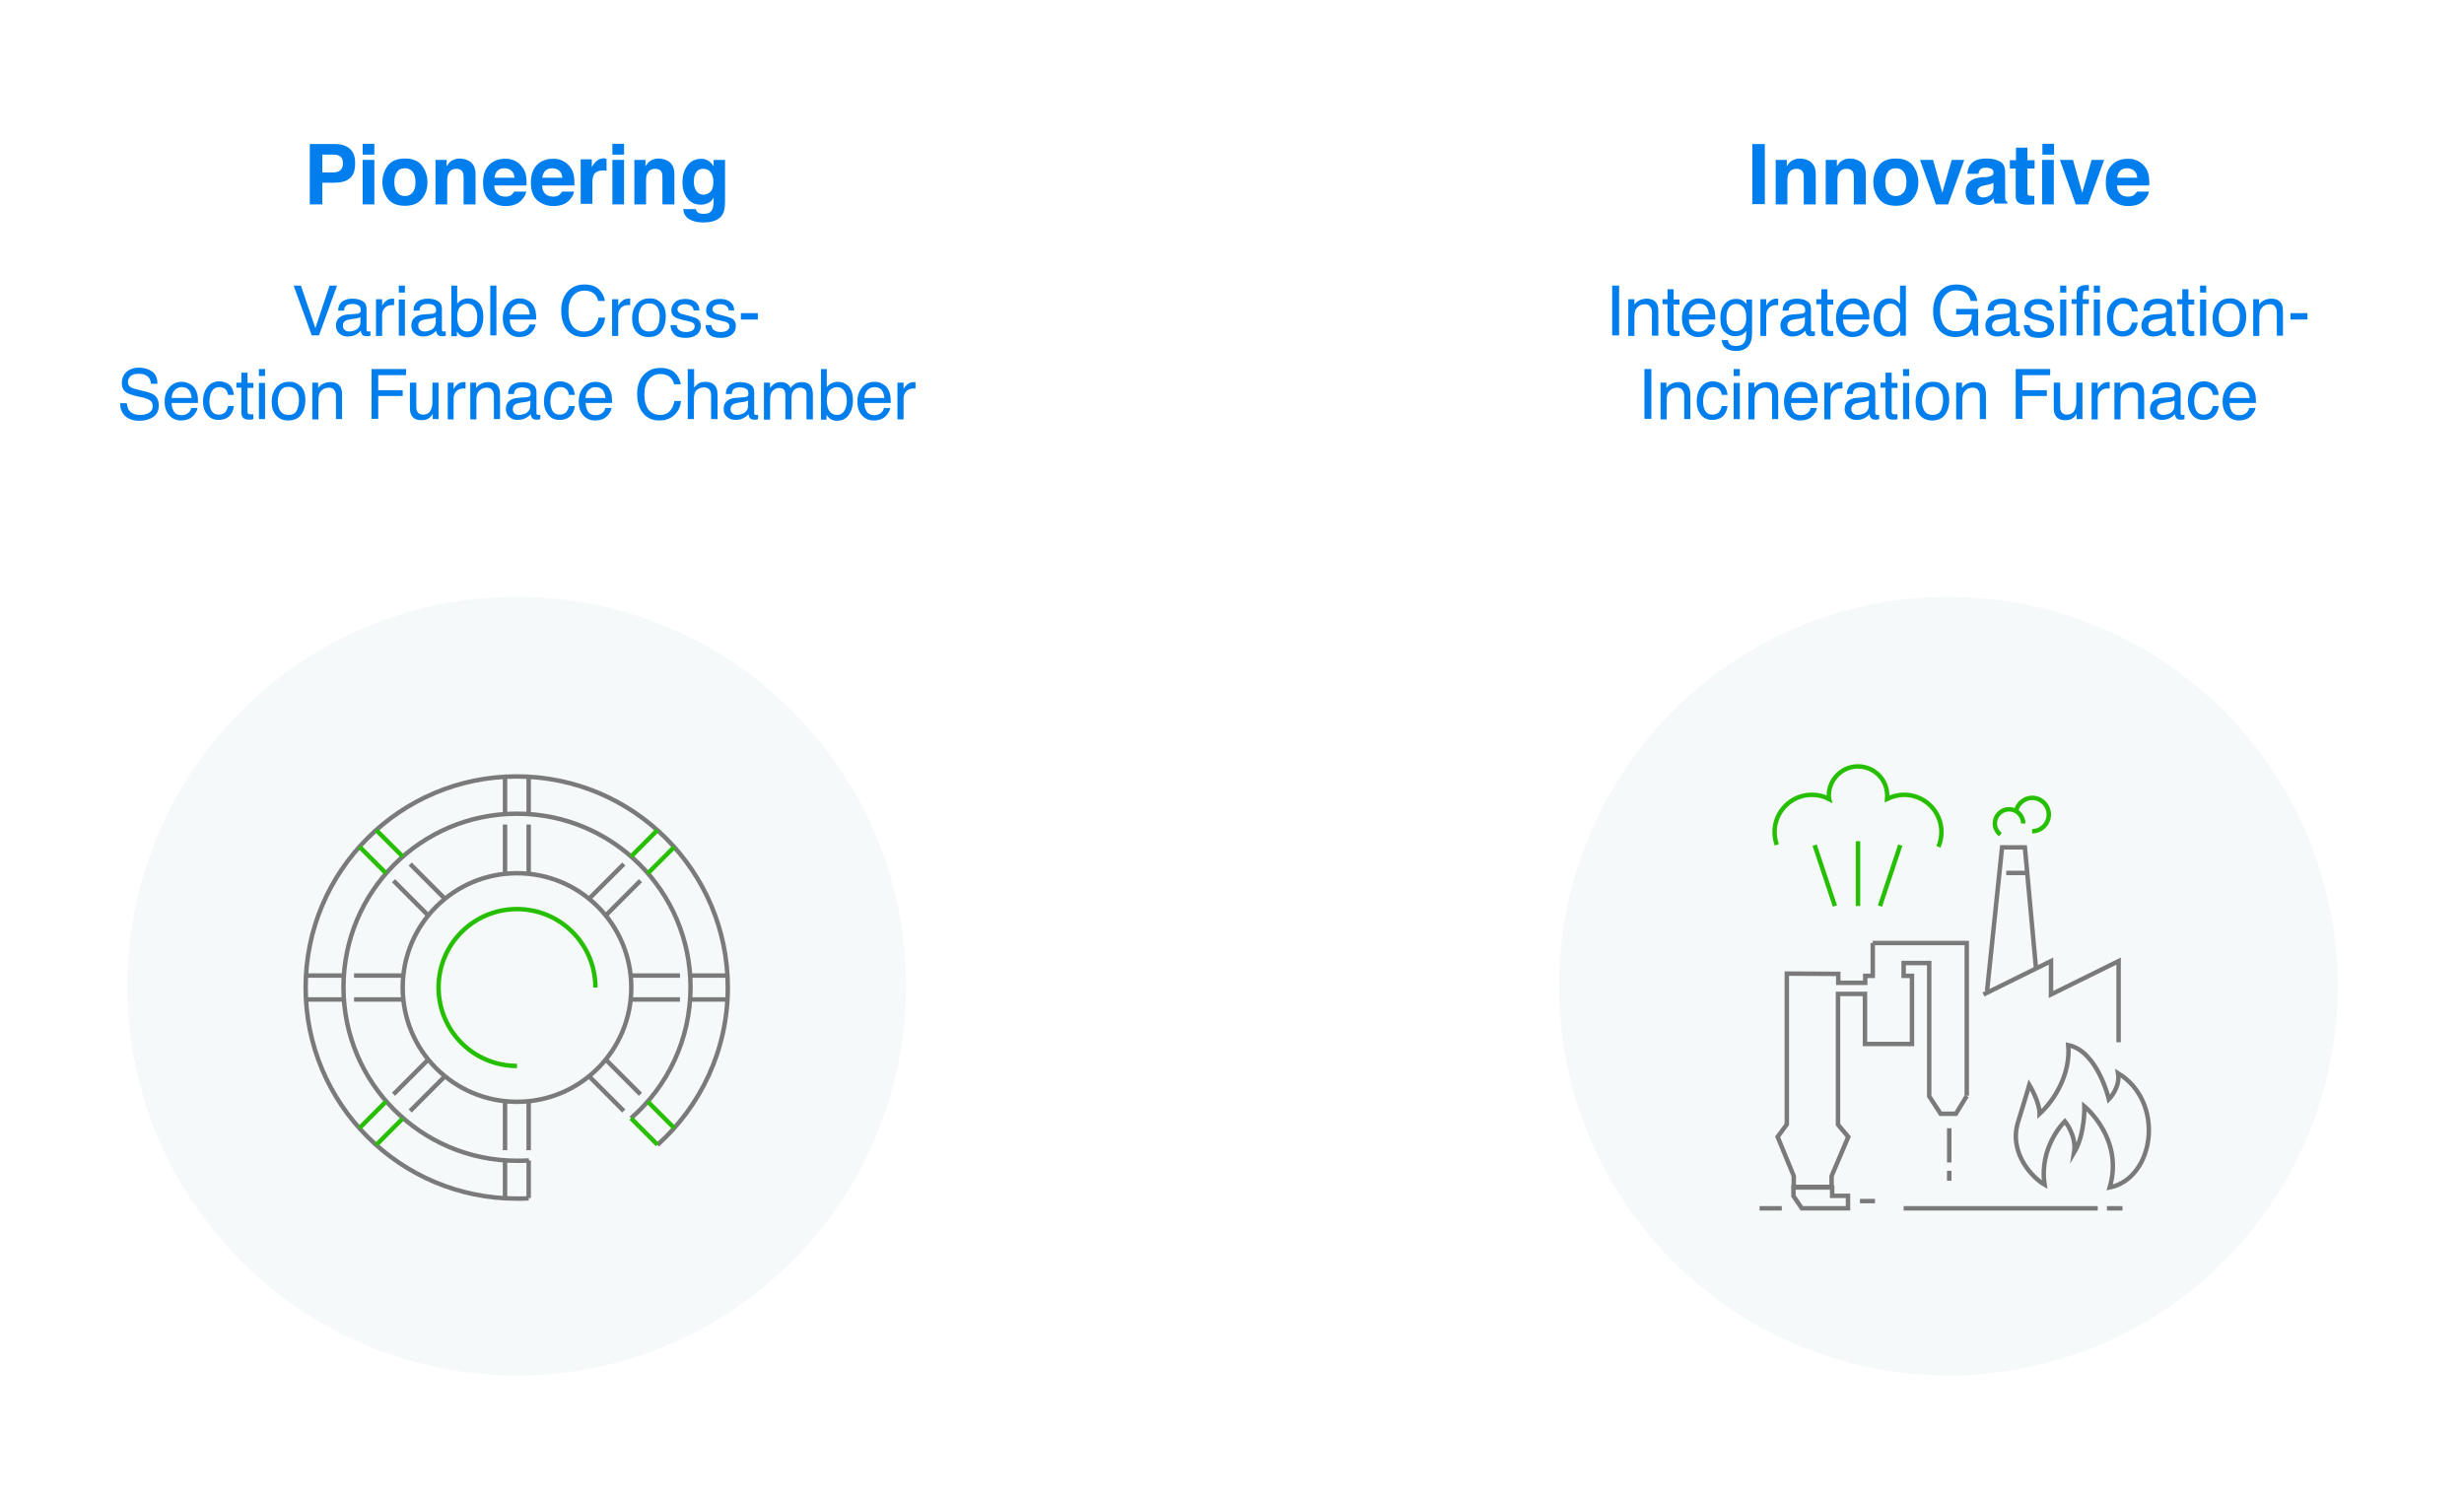 <?xml version="1.0" encoding="utf-8"?>
<!-- Generator: Adobe Illustrator 21.0.0, SVG Export Plug-In . SVG Version: 6.00 Build 0)  -->
<svg version="1.1" id="图层_1" xmlns="http://www.w3.org/2000/svg" xmlns:xlink="http://www.w3.org/1999/xlink" x="0px" y="0px"
	 viewBox="0 0 886 540" style="enable-background:new 0 0 886 540;" xml:space="preserve">
<style type="text/css">
	.st0{fill:#FFFFFF;}
	.st1{fill:#333333;}
	.st2{opacity:0.47;fill:#F4F4F4;stroke:#2D84E7;stroke-width:0.5;stroke-miterlimit:10;}
	.st3{fill:#717071;}
	.st4{fill:none;stroke:#6C6C69;stroke-width:0.75;stroke-miterlimit:10;stroke-dasharray:2,2,2,2,2,2;}
	.st5{fill:none;stroke:#82939C;stroke-width:0.35;stroke-miterlimit:10;stroke-dasharray:2,2,2,2,2,2;}
	.st6{fill:none;stroke:#707F86;stroke-width:0.25;stroke-miterlimit:10;}
	.st7{fill:none;stroke:#EF2A00;stroke-width:5;stroke-linecap:round;stroke-miterlimit:10;}
	.st8{fill:none;stroke:#2D84E7;stroke-width:5;stroke-linecap:round;stroke-miterlimit:10;}
	.st9{fill:none;stroke:#006FBB;stroke-miterlimit:10;}
	.st10{fill:#575F63;}
	.st11{fill:#7DCCF3;}
	.st12{fill:#006FBB;}
	.st13{fill:#9BD1ED;}
	.st14{fill-rule:evenodd;clip-rule:evenodd;fill:none;}
	.st15{fill:url(#SVGID_26_);}
	.st16{fill-rule:evenodd;clip-rule:evenodd;fill:url(#SVGID_30_);}
	.st17{fill:#F3C096;}
	.st18{fill:url(#SVGID_33_);}
	.st19{clip-path:url(#SVGID_35_);}
	.st20{fill:url(#SVGID_38_);}
	.st21{fill:url(#SVGID_39_);}
	.st22{fill:none;}
	.st23{fill-rule:evenodd;clip-rule:evenodd;fill:#006FBB;}
	.st24{fill:#EF841B;}
	.st25{fill:none;stroke:#040000;stroke-width:1.198;stroke-linecap:round;stroke-linejoin:round;stroke-miterlimit:10;}
	.st26{fill:none;stroke:#F4BA19;stroke-width:3.588;stroke-linecap:round;stroke-linejoin:round;stroke-miterlimit:10;}
	.st27{fill:#F6B050;}
	.st28{fill:#DFCA81;}
	.st29{clip-path:url(#SVGID_41_);}
	.st30{fill-rule:evenodd;clip-rule:evenodd;fill:#DBDCDC;}
	.st31{clip-path:url(#SVGID_47_);}
	.st32{fill-rule:evenodd;clip-rule:evenodd;fill:#7DCCF3;}
	.st33{fill-rule:evenodd;clip-rule:evenodd;fill:#FFFFFF;}
	.st34{fill:url(#SVGID_50_);}
	.st35{clip-path:url(#SVGID_52_);}
	.st36{clip-path:url(#SVGID_61_);}
	.st37{fill:#3080C4;}
	.st38{clip-path:url(#SVGID_75_);}
	.st39{clip-path:url(#SVGID_79_);}
	.st40{clip-path:url(#SVGID_83_);}
	.st41{clip-path:url(#SVGID_87_);}
	.st42{clip-path:url(#SVGID_91_);}
	.st43{clip-path:url(#SVGID_95_);}
	.st44{clip-path:url(#SVGID_99_);}
	.st45{clip-path:url(#SVGID_103_);}
	.st46{clip-path:url(#SVGID_107_);}
	.st47{clip-path:url(#SVGID_111_);}
	.st48{clip-path:url(#SVGID_115_);}
	.st49{clip-path:url(#SVGID_119_);}
	.st50{clip-path:url(#SVGID_123_);}
	.st51{clip-path:url(#SVGID_127_);}
	.st52{clip-path:url(#SVGID_131_);}
	.st53{clip-path:url(#SVGID_135_);}
	.st54{clip-path:url(#SVGID_139_);}
	.st55{clip-path:url(#SVGID_143_);}
	.st56{clip-path:url(#SVGID_147_);}
	.st57{clip-path:url(#SVGID_151_);}
	.st58{clip-path:url(#SVGID_155_);}
	.st59{clip-path:url(#SVGID_165_);}
	.st60{fill:#7D7D7D;}
	.st61{fill:#97CAE4;}
	.st62{fill:#009CE1;}
	.st63{fill:#646464;}
	.st64{fill:#008BD5;}
	.st65{fill:#F5F9FA;}
	.st66{fill:none;stroke:#7A7A7A;stroke-width:1.6;stroke-miterlimit:10;}
	.st67{fill:none;stroke:#26BF00;stroke-width:1.6;stroke-miterlimit:10;}
	.st68{fill:#007EED;}
	.st69{fill:none;stroke:#CACACA;stroke-miterlimit:10;}
	.st70{fill:none;stroke:#595959;stroke-width:1.6;stroke-miterlimit:10;}
	.st71{fill:#595959;}
	.st72{fill:#D2ECFA;}
	.st73{clip-path:url(#SVGID_168_);}
	.st74{clip-path:url(#SVGID_169_);}
	.st75{fill:url(#SVGID_171_);}
	.st76{clip-path:url(#SVGID_172_);}
	.st77{clip-path:url(#SVGID_173_);}
	.st78{fill-rule:evenodd;clip-rule:evenodd;fill:url(#SVGID_175_);}
	.st79{clip-path:url(#SVGID_176_);}
	.st80{clip-path:url(#SVGID_177_);}
	.st81{fill:url(#SVGID_179_);}
	.st82{clip-path:url(#SVGID_180_);}
	.st83{fill:url(#SVGID_182_);}
	.st84{fill:url(#SVGID_183_);}
	.st85{clip-path:url(#SVGID_184_);}
	.st86{clip-path:url(#SVGID_185_);}
	.st87{clip-path:url(#SVGID_187_);}
	.st88{clip-path:url(#SVGID_188_);}
	.st89{clip-path:url(#SVGID_190_);}
	.st90{clip-path:url(#SVGID_191_);}
	.st91{clip-path:url(#SVGID_193_);}
	.st92{clip-path:url(#SVGID_195_);}
	.st93{clip-path:url(#SVGID_196_);}
	.st94{clip-path:url(#SVGID_197_);}
	.st95{fill:none;stroke:#040000;stroke-width:1.594;stroke-linecap:round;stroke-linejoin:round;stroke-miterlimit:10;}
	.st96{clip-path:url(#SVGID_200_);}
	.st97{clip-path:url(#SVGID_202_);}
	.st98{clip-path:url(#SVGID_205_);}
	.st99{clip-path:url(#SVGID_206_);}
	.st100{clip-path:url(#SVGID_208_);}
	.st101{clip-path:url(#SVGID_211_);}
	.st102{clip-path:url(#SVGID_213_);}
	.st103{clip-path:url(#SVGID_216_);}
	.st104{clip-path:url(#SVGID_218_);}
	.st105{clip-path:url(#SVGID_219_);}
	.st106{clip-path:url(#SVGID_221_);}
	.st107{fill:#81C0E9;}
	.st108{clip-path:url(#SVGID_223_);}
	.st109{clip-path:url(#SVGID_228_);}
	.st110{clip-path:url(#SVGID_231_);}
	.st111{fill:#63C5F1;}
	.st112{fill:#81B8DF;}
	.st113{clip-path:url(#SVGID_245_);}
	.st114{clip-path:url(#SVGID_247_);}
	.st115{fill:url(#SVGID_251_);}
	.st116{clip-path:url(#SVGID_253_);}
	.st117{clip-path:url(#SVGID_257_);}
	.st118{clip-path:url(#SVGID_261_);}
	.st119{clip-path:url(#SVGID_265_);}
	.st120{clip-path:url(#SVGID_269_);}
	.st121{clip-path:url(#SVGID_282_);}
	.st122{clip-path:url(#SVGID_286_);}
	.st123{clip-path:url(#SVGID_299_);}
	.st124{clip-path:url(#SVGID_301_);}
	.st125{clip-path:url(#SVGID_303_);}
	.st126{clip-path:url(#SVGID_324_);}
	.st127{clip-path:url(#SVGID_326_);}
	.st128{clip-path:url(#SVGID_329_);}
	.st129{clip-path:url(#SVGID_333_);}
	.st130{clip-path:url(#SVGID_336_);}
	.st131{clip-path:url(#SVGID_340_);}
	.st132{clip-path:url(#SVGID_344_);}
	.st133{clip-path:url(#SVGID_348_);}
	.st134{clip-path:url(#SVGID_352_);}
	.st135{clip-path:url(#SVGID_356_);}
	.st136{clip-path:url(#SVGID_360_);}
	.st137{clip-path:url(#SVGID_364_);}
	.st138{clip-path:url(#SVGID_368_);}
	.st139{clip-path:url(#SVGID_372_);}
	.st140{clip-path:url(#SVGID_374_);}
	.st141{clip-path:url(#SVGID_378_);}
	.st142{clip-path:url(#SVGID_380_);}
	.st143{clip-path:url(#SVGID_384_);}
	.st144{clip-path:url(#SVGID_386_);}
	.st145{clip-path:url(#SVGID_390_);}
	.st146{fill:#656464;}
	.st147{clip-path:url(#SVGID_394_);}
	.st148{fill-rule:evenodd;clip-rule:evenodd;fill:url(#SVGID_398_);}
	.st149{fill:url(#SVGID_400_);}
	.st150{clip-path:url(#SVGID_402_);}
	.st151{clip-path:url(#SVGID_404_);}
	.st152{fill:#5DACD9;}
	.st153{fill:url(#);}
	.st154{fill:#5DB6E7;}
	.st155{fill-rule:evenodd;clip-rule:evenodd;fill:url(#);}
	.st156{fill:url(#SVGID_408_);}
	.st157{fill:none;stroke:#81C0E9;stroke-miterlimit:10;}
	.st158{fill:none;stroke:#040000;stroke-width:1.251;stroke-linecap:round;stroke-linejoin:round;stroke-miterlimit:10;}
	.st159{fill:none;stroke:#F4BA19;stroke-width:3.748;stroke-linecap:round;stroke-linejoin:round;stroke-miterlimit:10;}
	.st160{clip-path:url(#SVGID_410_);}
	.st161{clip-path:url(#SVGID_416_);}
	.st162{clip-path:url(#SVGID_420_);}
	.st163{clip-path:url(#SVGID_424_);}
	.st164{clip-path:url(#SVGID_430_);}
	.st165{clip-path:url(#SVGID_434_);}
	.st166{clip-path:url(#SVGID_440_);}
	.st167{fill:url(#SVGID_444_);}
	.st168{fill:#BAE2F8;}
	.st169{clip-path:url(#SVGID_446_);}
	.st170{clip-path:url(#SVGID_448_);}
	.st171{clip-path:url(#SVGID_450_);}
	.st172{clip-path:url(#SVGID_451_);}
	.st173{clip-path:url(#SVGID_453_);}
	.st174{clip-path:url(#SVGID_454_);}
	.st175{clip-path:url(#SVGID_456_);}
	.st176{clip-path:url(#SVGID_458_);}
	.st177{clip-path:url(#SVGID_459_);}
	.st178{fill:none;stroke:#060001;stroke-width:1.665;stroke-linecap:round;stroke-linejoin:round;stroke-miterlimit:10;}
	.st179{clip-path:url(#SVGID_462_);}
	.st180{clip-path:url(#SVGID_464_);}
	.st181{clip-path:url(#SVGID_467_);}
	.st182{clip-path:url(#SVGID_468_);}
	.st183{fill-rule:evenodd;clip-rule:evenodd;fill:#5DACD9;}
	.st184{clip-path:url(#SVGID_470_);}
	.st185{clip-path:url(#SVGID_471_);}
	.st186{clip-path:url(#SVGID_473_);}
	.st187{clip-path:url(#SVGID_475_);}
	.st188{clip-path:url(#SVGID_478_);}
	.st189{clip-path:url(#SVGID_480_);}
	.st190{fill:url(#SVGID_483_);}
	.st191{fill:url(#SVGID_484_);}
	.st192{fill:url(#SVGID_485_);}
	.st193{fill:url(#SVGID_486_);}
	.st194{fill:#EE7C21;}
	.st195{fill:#45B1E6;}
	.st196{clip-path:url(#SVGID_487_);}
	.st197{clip-path:url(#SVGID_490_);}
	.st198{clip-path:url(#SVGID_494_);}
	.st199{clip-path:url(#SVGID_498_);}
	.st200{clip-path:url(#SVGID_502_);}
	.st201{clip-path:url(#SVGID_506_);}
	.st202{clip-path:url(#SVGID_510_);}
	.st203{clip-path:url(#SVGID_514_);}
	.st204{clip-path:url(#SVGID_518_);}
	.st205{clip-path:url(#SVGID_522_);}
	.st206{clip-path:url(#SVGID_526_);}
	.st207{clip-path:url(#SVGID_530_);}
	.st208{clip-path:url(#SVGID_534_);}
	.st209{clip-path:url(#SVGID_538_);}
	.st210{clip-path:url(#SVGID_542_);}
	.st211{clip-path:url(#SVGID_546_);}
	.st212{clip-path:url(#SVGID_550_);}
	.st213{clip-path:url(#SVGID_554_);}
	.st214{clip-path:url(#SVGID_558_);}
	.st215{clip-path:url(#SVGID_561_);}
	.st216{clip-path:url(#SVGID_563_);}
	.st217{clip-path:url(#SVGID_565_);}
	.st218{clip-path:url(#SVGID_567_);}
	.st219{fill-rule:evenodd;clip-rule:evenodd;fill:#5DB6E7;}
	.st220{clip-path:url(#SVGID_569_);}
	.st221{clip-path:url(#SVGID_570_);}
	.st222{clip-path:url(#SVGID_572_);}
	.st223{clip-path:url(#SVGID_573_);}
	.st224{clip-path:url(#SVGID_575_);}
	.st225{clip-path:url(#SVGID_576_);}
	.st226{clip-path:url(#SVGID_578_);}
	.st227{fill:#F29718;}
	.st228{fill:none;stroke:#7DCCF3;stroke-miterlimit:10;}
	.st229{clip-path:url(#SVGID_581_);}
	.st230{clip-path:url(#SVGID_584_);}
	.st231{clip-path:url(#SVGID_587_);}
	.st232{clip-path:url(#SVGID_589_);}
	.st233{fill:url(#SVGID_592_);}
	.st234{fill:url(#SVGID_593_);}
	.st235{fill:url(#SVGID_594_);}
	.st236{fill:url(#SVGID_595_);}
	.st237{fill:url(#SVGID_596_);}
	.st238{fill:none;stroke:#CD1C1D;stroke-miterlimit:10;stroke-dasharray:7,3;}
	.st239{fill:none;stroke:#E3791B;stroke-miterlimit:10;stroke-dasharray:7,3;}
	.st240{fill:none;stroke:#009CE1;stroke-miterlimit:10;stroke-dasharray:7,3;}
	.st241{fill:none;stroke:#F39800;stroke-width:0.25;stroke-miterlimit:10;}
	.st242{fill:none;stroke:#009CE1;stroke-miterlimit:10;}
	.st243{fill:none;stroke:#231815;stroke-width:0.25;stroke-miterlimit:10;}
	.st244{fill:none;stroke:#009CE1;stroke-width:0.75;stroke-miterlimit:10;}
	.st245{fill:url(#SVGID_597_);}
	.st246{fill:none;stroke:#CD1C1D;stroke-width:0.5;stroke-miterlimit:10;stroke-dasharray:3,3;}
	.st247{fill:none;stroke:#006FBB;stroke-width:0.75;stroke-miterlimit:10;}
	.st248{fill:none;stroke:#999999;stroke-width:0.75;stroke-miterlimit:10;}
	.st249{fill:none;stroke:#999999;stroke-width:0.75;stroke-miterlimit:10;stroke-dasharray:2.008,2.008;}
	.st250{fill:none;stroke:#999999;stroke-width:0.75;stroke-miterlimit:10;stroke-dasharray:1.877,1.877;}
	.st251{fill:url(#SVGID_598_);}
	.st252{fill:url(#SVGID_599_);}
	.st253{clip-path:url(#SVGID_601_);fill:none;stroke:#F3C096;stroke-miterlimit:10;}
	.st254{clip-path:url(#SVGID_603_);fill:none;stroke:#7DCCF3;stroke-miterlimit:10;}
	.st255{clip-path:url(#SVGID_605_);}
	.st256{fill:none;stroke:#5DB6E7;stroke-width:0.5;stroke-linecap:round;stroke-linejoin:round;stroke-miterlimit:10;}
	.st257{fill:url(#SVGID_606_);}
	.st258{fill:url(#SVGID_607_);}
	.st259{fill:url(#SVGID_608_);}
	.st260{fill:none;stroke:#5DB6E7;stroke-width:2;stroke-miterlimit:10;}
	.st261{fill:none;stroke:#81C0E9;stroke-miterlimit:10;stroke-dasharray:2.006,2.006;}
	.st262{clip-path:url(#SVGID_610_);}
	.st263{fill:none;stroke:#7DCCF3;stroke-linecap:round;stroke-linejoin:round;stroke-miterlimit:10;}
	.st264{fill:none;stroke:#006FBB;stroke-linecap:round;stroke-linejoin:round;stroke-miterlimit:10;}
	.st265{fill:url(#SVGID_611_);}
	.st266{fill:#FFFFFF;stroke:#006FBB;stroke-miterlimit:10;}
	.st267{fill:none;stroke:#999999;stroke-width:0.75;stroke-miterlimit:10;stroke-dasharray:1.966,1.966;}
	.st268{fill:none;stroke:#999999;stroke-width:0.75;stroke-miterlimit:10;stroke-dasharray:1.817,1.817;}
	.st269{fill:url(#SVGID_612_);stroke:#006FBB;stroke-width:0.5;stroke-miterlimit:10;}
	.st270{fill:url(#SVGID_613_);stroke:#006FBB;stroke-width:0.5;stroke-miterlimit:10;}
	.st271{fill:url(#SVGID_614_);stroke:#006FBB;stroke-width:0.5;stroke-miterlimit:10;}
	.st272{fill:url(#SVGID_615_);stroke:#006FBB;stroke-width:0.5;stroke-miterlimit:10;}
	.st273{fill:url(#SVGID_616_);stroke:#006FBB;stroke-width:0.5;stroke-miterlimit:10;}
	.st274{fill:url(#SVGID_617_);}
	.st275{fill:none;stroke:#006FBB;stroke-width:0.5;stroke-miterlimit:10;}
	.st276{fill:none;stroke:#006FBB;stroke-width:0.637;stroke-miterlimit:10;}
	.st277{fill:none;stroke:url(#SVGID_618_);stroke-miterlimit:10;}
	.st278{fill-rule:evenodd;clip-rule:evenodd;fill:none;stroke:#006FBB;stroke-width:0.5;stroke-miterlimit:10;}
	.st279{fill:url(#SVGID_619_);stroke:#006FBB;stroke-width:0.5;stroke-miterlimit:10;}
	.st280{fill:none;stroke:#006FBB;stroke-width:0.5;stroke-miterlimit:10;stroke-dasharray:2.971,2.971;}
	.st281{fill:none;stroke:#006FBB;stroke-width:0.5;stroke-miterlimit:10;stroke-dasharray:3.048,3.048;}
	.st282{fill:none;stroke:#006FBB;stroke-width:0.5;stroke-miterlimit:10;stroke-dasharray:3.021,3.021;}
	.st283{fill:#7A7A7A;}
	.st284{fill:url(#SVGID_620_);stroke:#006FBB;stroke-width:0.5;stroke-miterlimit:10;}
	.st285{opacity:0.7;fill:url(#SVGID_621_);}
	.st286{fill:url(#SVGID_622_);stroke:#006FBB;stroke-width:0.5;stroke-miterlimit:10;}
	.st287{fill:url(#SVGID_623_);stroke:#006FBB;stroke-width:0.5;stroke-miterlimit:10;}
	.st288{fill:url(#SVGID_624_);stroke:#006FBB;stroke-width:0.5;stroke-miterlimit:10;}
	.st289{fill:url(#SVGID_625_);stroke:#006FBB;stroke-width:0.5;stroke-miterlimit:10;}
	.st290{clip-path:url(#SVGID_627_);}
	.st291{clip-path:url(#SVGID_629_);}
	.st292{clip-path:url(#SVGID_633_);}
	.st293{clip-path:url(#SVGID_637_);}
	.st294{fill:none;stroke:#060001;stroke-width:1.094;stroke-linecap:round;stroke-linejoin:round;stroke-miterlimit:10;}
	.st295{clip-path:url(#SVGID_641_);}
	.st296{clip-path:url(#SVGID_643_);}
	.st297{fill:url(#SVGID_646_);}
	.st298{clip-path:url(#SVGID_647_);}
	.st299{clip-path:url(#SVGID_648_);}
	.st300{fill:none;stroke:#060001;stroke-width:1.448;stroke-linecap:round;stroke-linejoin:round;stroke-miterlimit:10;}
	.st301{fill:none;stroke:#7DCCF3;stroke-width:0.5;stroke-miterlimit:10;}
	.st302{fill:none;stroke:#006FBB;stroke-width:0.645;stroke-miterlimit:10;}
	.st303{fill:none;stroke:#006FBB;stroke-width:0.572;stroke-miterlimit:10;}
	.st304{fill:none;stroke:#006FBB;stroke-width:0.641;stroke-miterlimit:10;}
	.st305{fill:none;stroke:#006FBB;stroke-width:0.531;stroke-miterlimit:10;}
	.st306{fill:none;stroke:url(#SVGID_650_);stroke-miterlimit:10;}
	.st307{opacity:0.7;fill:#FFFFFF;}
	.st308{fill:url(#SVGID_651_);stroke:#006FBB;stroke-width:0.5;stroke-miterlimit:10;}
	.st309{fill:none;stroke:#006FBB;stroke-width:0.5;stroke-miterlimit:10;stroke-dasharray:2.837,2.837;}
	.st310{fill:none;stroke:#006FBB;stroke-width:0.5;stroke-miterlimit:10;stroke-dasharray:2.981,2.981;}
	.st311{fill:none;stroke:#006FBB;stroke-width:0.5;stroke-miterlimit:10;stroke-dasharray:3.168,3.168;}
	.st312{fill:#9EDD76;}
	.st313{fill:#008DDE;}
	.st314{fill:#F1F5F6;}
	.st315{fill:none;stroke:#006FBB;stroke-width:0.25;stroke-miterlimit:10;}
	.st316{fill:none;stroke:#26BF00;stroke-width:1.6;stroke-linejoin:round;stroke-miterlimit:10;}
	.st317{fill:#EBF3FA;}
	.st318{fill:#96C7E7;}
	.st319{fill:none;stroke:#7D7D7D;stroke-width:0.5;stroke-miterlimit:10;stroke-dasharray:2,2;}
	.st320{fill:none;stroke:#231815;stroke-width:0.25;stroke-miterlimit:10;stroke-dasharray:4,2;}
	.st321{fill:#AFAFAF;}
	.st322{fill:none;stroke:#CACACA;stroke-linejoin:round;stroke-miterlimit:10;}
	.st323{fill:none;stroke:#595959;stroke-width:1.6;stroke-linejoin:round;stroke-miterlimit:10;}
	.st324{fill:#D0EBFA;}
	.st325{clip-path:url(#SVGID_653_);}
	.st326{clip-path:url(#SVGID_653_);fill:#006FBB;}
	.st327{fill:#8DC33E;}
	.st328{opacity:0.857;fill:#0090D9;}
	.st329{opacity:0.679;fill:#0085CF;}
	.st330{opacity:0.5;fill:#007AC5;}
	.st331{opacity:0.321;fill:#0070BB;}
	.st332{opacity:0.143;fill:#0065B1;}
	.st333{fill:#0098E1;}
	.st334{opacity:0.857;fill:#058FD9;}
	.st335{opacity:0.714;fill:#0A87D1;}
	.st336{opacity:0.571;fill:#0F7EC9;}
	.st337{opacity:0.429;fill:#1375C0;}
	.st338{opacity:0.286;fill:#186CB8;}
	.st339{opacity:0.143;fill:#1D64B0;}
	.st340{opacity:0;fill:#225BA8;}
	.st341{opacity:0.896;fill:#D5E1E5;}
	.st342{opacity:0.791;fill:#DAD7CF;}
	.st343{opacity:0.687;fill:#DFCDBA;}
	.st344{opacity:0.583;fill:#E4C3A5;}
	.st345{opacity:0.479;fill:#E9B990;}
	.st346{opacity:0.374;fill:#EEAF7A;}
	.st347{opacity:0.27;fill:#F3A565;}
	.st348{fill:#5FB9E9;}
	.st349{opacity:0.857;fill:#5FB9E9;}
	.st350{opacity:0.714;fill:#5FB9E9;}
	.st351{opacity:0.571;fill:#5FB9E9;}
	.st352{opacity:0.429;fill:#5EB8E8;}
	.st353{opacity:0.286;fill:#5EB8E8;}
	.st354{opacity:0.143;fill:#5EB8E8;}
	.st355{opacity:0;fill:#5EB8E8;}
	.st356{fill:#EAF5FC;}
	.st357{fill:#4BA9DF;}
	.st358{fill:#53A4D5;}
	.st359{fill:#5C9FCB;}
	.st360{fill:#6499C1;}
	.st361{fill:#6C94B8;}
	.st362{fill:#748FAE;}
	.st363{fill:#7D8AA4;}
	.st364{fill:#85859A;}
	.st365{fill:#8D7F90;}
	.st366{fill:#957A86;}
	.st367{fill:#9E757D;}
	.st368{fill:#A67073;}
	.st369{fill:#AE6A69;}
	.st370{fill:#B6655F;}
	.st371{fill:#BF6055;}
	.st372{fill:#C75B4B;}
	.st373{fill:#CF5642;}
	.st374{fill:#D75038;}
	.st375{fill:#E04B2E;}
	.st376{fill:#E84624;}
	.st377{opacity:0.51;}
	.st378{fill-rule:evenodd;clip-rule:evenodd;fill:#8DC33E;}
	.st379{clip-path:url(#SVGID_655_);}
	.st380{clip-path:url(#SVGID_655_);fill:#006FBB;}
	.st381{fill-rule:evenodd;clip-rule:evenodd;fill:#009CE1;}
	.st382{fill-rule:evenodd;clip-rule:evenodd;fill:#D0EBFA;}
	.st383{fill:#EA6000;}
	.st384{fill:url(#SVGID_656_);}
	.st385{fill:url(#SVGID_657_);}
	.st386{fill:url(#SVGID_658_);}
	.st387{fill:url(#SVGID_659_);}
	.st388{opacity:0.857;fill:#56ACE0;}
	.st389{opacity:0.714;fill:#4E9ED6;}
	.st390{opacity:0.571;fill:#4591CD;}
	.st391{opacity:0.429;fill:#3C83C4;}
	.st392{opacity:0.286;fill:#3376BB;}
	.st393{opacity:0.143;fill:#2B68B1;}
	.st394{fill-rule:evenodd;clip-rule:evenodd;fill:#0068B6;}
	.st395{opacity:0.51;fill:#006FBB;}
	.st396{fill:#005BAB;}
	.st397{fill:#BCE3F8;}
	.st398{fill:#00AAE4;}
	.st399{fill:#0068B6;}
	.st400{clip-path:url(#SVGID_661_);}
	.st401{fill:#00ADC3;}
	.st402{fill:none;stroke:#2ABC04;stroke-width:1.6;stroke-miterlimit:10;}
	.st403{fill:none;stroke:#707F85;stroke-width:1.879;stroke-miterlimit:10;}
	.st404{fill:none;stroke:#2ABB04;stroke-width:1.6;stroke-miterlimit:10;}
	.st405{fill:#D4E9FB;stroke:#CACACA;stroke-miterlimit:10;}
	.st406{fill:#D4E9FB;stroke:url(#SVGID_662_);stroke-miterlimit:10;}
	.st407{fill:#D4E9FB;stroke:url(#SVGID_663_);stroke-miterlimit:10;}
	.st408{fill:none;stroke:#007EE9;stroke-width:0.75;stroke-miterlimit:10;}
	.st409{fill:#007EE9;}
	.st410{fill:none;stroke:#333333;stroke-width:0.75;stroke-miterlimit:10;}
	.st411{fill:#26BB00;}
	.st412{fill:none;stroke:#26BB00;stroke-width:0.75;stroke-miterlimit:10;}
	.st413{fill:#B7E8AA;stroke:#CACACA;stroke-miterlimit:10;}
	.st414{fill:#F9F9F9;stroke:#CACACA;stroke-miterlimit:10;}
	.st415{filter:url(#Adobe_OpacityMaskFilter);}
	.st416{fill:url(#SVGID_665_);}
	.st417{mask:url(#SVGID_664_);}
	.st418{opacity:0.67;fill:none;stroke:#85AFC4;stroke-miterlimit:10;}
	.st419{fill:none;stroke:#FFFFFF;stroke-miterlimit:10;}
	.st420{opacity:0.34;fill:none;stroke:#FFFFFF;stroke-miterlimit:10;}
	.st421{filter:url(#Adobe_OpacityMaskFilter_1_);}
	.st422{fill:url(#SVGID_667_);}
	.st423{mask:url(#SVGID_666_);}
	.st424{filter:url(#Adobe_OpacityMaskFilter_2_);}
	.st425{fill:url(#SVGID_669_);}
	.st426{mask:url(#SVGID_668_);}
	.st427{filter:url(#Adobe_OpacityMaskFilter_3_);}
	.st428{fill:url(#SVGID_671_);}
	.st429{mask:url(#SVGID_670_);}
	.st430{clip-path:url(#SVGID_673_);}
	.st431{clip-path:url(#SVGID_675_);}
	.st432{filter:url(#Adobe_OpacityMaskFilter_4_);}
	.st433{fill:url(#SVGID_677_);}
	.st434{mask:url(#SVGID_676_);}
	.st435{filter:url(#Adobe_OpacityMaskFilter_5_);}
	.st436{fill:url(#SVGID_679_);}
	.st437{mask:url(#SVGID_678_);}
	.st438{filter:url(#Adobe_OpacityMaskFilter_6_);}
	.st439{fill:url(#SVGID_681_);}
	.st440{mask:url(#SVGID_680_);}
	.st441{filter:url(#Adobe_OpacityMaskFilter_7_);}
	.st442{fill:url(#SVGID_683_);}
	.st443{mask:url(#SVGID_682_);}
	.st444{filter:url(#Adobe_OpacityMaskFilter_8_);}
	.st445{fill:url(#SVGID_685_);}
	.st446{mask:url(#SVGID_684_);}
	.st447{filter:url(#Adobe_OpacityMaskFilter_9_);}
	.st448{fill:url(#SVGID_687_);}
	.st449{mask:url(#SVGID_686_);}
	.st450{filter:url(#Adobe_OpacityMaskFilter_10_);}
	.st451{fill:url(#SVGID_689_);}
	.st452{mask:url(#SVGID_688_);}
	.st453{filter:url(#Adobe_OpacityMaskFilter_11_);}
	.st454{fill:url(#SVGID_691_);}
	.st455{mask:url(#SVGID_690_);}
	.st456{filter:url(#Adobe_OpacityMaskFilter_12_);}
	.st457{fill:url(#SVGID_693_);}
	.st458{mask:url(#SVGID_692_);}
	.st459{filter:url(#Adobe_OpacityMaskFilter_13_);}
	.st460{fill:url(#SVGID_695_);}
	.st461{mask:url(#SVGID_694_);}
</style>
<rect class="st22" width="885.5" height="540"/>
<path class="st0" d="M12.2,0.4h346.6c6.7,0,12.2,5.4,12.2,12.2v515.2c0,6.7-5.4,12.2-12.2,12.2H12.2c-6.7,0-12.2-5.4-12.2-12.2V12.5
	C0,5.8,5.4,0.4,12.2,0.4z"/>
<path class="st65" d="M325.8,354.6c0,77.3-62.7,140-140,140s-140-62.7-140-140s62.7-140,140-140S325.8,277.3,325.8,354.6z"/>
<circle class="st66" cx="185.9" cy="355.1" r="41.1"/>
<path class="st67" d="M185.9,383.3c-15.6,0-28.2-12.6-28.2-28.2c0-15.6,12.6-28.2,28.2-28.2c15.6,0,28.2,12.6,28.2,28.2"/>
<path class="st66" d="M226.9,402.1c13.1-11.4,21.4-28.3,21.4-47.1c0-34.5-28-62.4-62.4-62.4c-34.5,0-62.4,28-62.4,62.4
	c0,34.5,28,62.4,62.4,62.4c1.4,0,2.9,0,4.3-0.1"/>
<path class="st66" d="M236.4,411.7c15.5-13.9,25.3-34.1,25.3-56.6c0-41.9-34-75.9-75.9-75.9c-41.9,0-75.9,34-75.9,75.9
	c0,41.9,34,75.9,75.9,75.9c1.4,0,2.9,0,4.3-0.1"/>
<path class="st66" d="M190.1,292.8v-13.5"/>
<path class="st66" d="M190.1,430.8v-13.5"/>
<path class="st66" d="M190.1,314.2v-17.7"/>
<path class="st66" d="M190.1,413.6V396"/>
<path class="st66" d="M181.6,292.8v-13.5"/>
<path class="st66" d="M181.6,430.8v-13.5"/>
<path class="st66" d="M181.6,314.2v-17.7"/>
<path class="st66" d="M181.6,413.6V396"/>
<path class="st66" d="M248.2,359.4h13.5"/>
<path class="st66" d="M110.1,359.4h13.5"/>
<path class="st66" d="M226.8,359.4h17.7"/>
<path class="st66" d="M127.3,359.4H145"/>
<path class="st66" d="M248.2,350.8h13.5"/>
<path class="st66" d="M110.1,350.8h13.5"/>
<path class="st66" d="M226.8,350.8h17.7"/>
<path class="st66" d="M127.3,350.8H145"/>
<path class="st67" d="M232.9,314.1l9.5-9.5"/>
<path class="st67" d="M135.3,411.7l9.5-9.5"/>
<path class="st66" d="M217.8,329.2l12.5-12.5"/>
<path class="st66" d="M147.5,399.5L160,387"/>
<path class="st67" d="M226.9,308l9.5-9.5"/>
<path class="st67" d="M129.3,405.6l9.5-9.5"/>
<path class="st66" d="M211.8,323.2l12.5-12.5"/>
<path class="st66" d="M141.5,393.5l12.5-12.5"/>
<path class="st67" d="M226.9,402.1l9.5,9.5"/>
<path class="st67" d="M129.3,304.5l9.5,9.5"/>
<path class="st66" d="M211.8,387l12.5,12.5"/>
<path class="st66" d="M141.5,316.7l12.5,12.5"/>
<path class="st67" d="M232.9,396.1l9.5,9.5"/>
<path class="st67" d="M135.3,298.5l9.5,9.5"/>
<path class="st66" d="M217.8,381l12.5,12.5"/>
<path class="st66" d="M147.5,310.7l12.5,12.5"/>
<path class="st0" d="M526.5,0.4h347.3c6.7,0,12.2,5.4,12.2,12.2v515.7c0,6.7-5.4,12.2-12.2,12.2H526.5c-6.7,0-12.2-5.4-12.2-12.2
	V12.5C514.3,5.8,519.8,0.4,526.5,0.4z"/>
<circle class="st65" cx="700.6" cy="354.6" r="140"/>
<path class="st66" d="M673.4,339.1v11.8h-2.7v2.5h-9.7v-3.2l-18.5-0.1v54.2l-3.3,4.5l5.8,14.1v3.9h13.6v-3.9l6-14.1l-3.7-4.4v-47
	h9.7v18h16.9v-24.5h-3v-4.6h9.2v47.9l4.1,6.3h5.5l3.9-6.4"/>
<path class="st66" d="M658.8,427l-13.9,0v3.1l3,4.4h16.6v-4.5h-5.7V427z"/>
<path class="st66" d="M700.9,405.7V418"/>
<path class="st66" d="M700.9,421v3.6"/>
<path class="st66" d="M674.2,431.9h-5.4"/>
<path class="st66" d="M707.2,394v-54.9h-33.8"/>
<path class="st66" d="M684.5,434.5h69.8"/>
<path class="st66" d="M632.7,434.5h8"/>
<path class="st66" d="M757.6,434.5h5.6"/>
<path class="st67" d="M697,304.5c0.7-1.6,1.1-3.4,1.1-5.3c0-7.4-6-13.4-13.4-13.4c-2.2,0-4.3,0.6-6.2,1.5c0-0.4,0.1-0.8,0.1-1.2
	c0-5.8-4.7-10.5-10.5-10.5s-10.5,4.7-10.5,10.5c0,0.4,0,0.8,0.1,1.2c-1.9-1-4-1.5-6.2-1.5c-7.4,0-13.4,6-13.4,13.4
	c0,1.6,0.3,3.2,0.8,4.6"/>
<path class="st67" d="M652.5,303.9l7.3,21.9"/>
<path class="st67" d="M683.3,303.9l-7.3,21.9"/>
<path class="st67" d="M668.1,302.5v23.3"/>
<path class="st66" d="M713.2,357.6l24.3-12v12l24.3-12v29.2"/>
<path class="st66" d="M714.5,356.4l5.4-51.7h8.2l4,43.5"/>
<path class="st66" d="M721.4,313.9h8.1"/>
<path class="st67" d="M719.3,300.1c-1.2-0.9-2-2.4-2-4c0-2.8,2.3-5.1,5.1-5.1c2.8,0,5.1,2.3,5.1,5.1"/>
<path class="st67" d="M724.9,291.7c0.6-2.7,3-4.8,5.8-4.8c3.3,0,6,2.7,6,6c0,3.3-2.7,6-6,6"/>
<path class="st66" d="M729.7,390.1c0,0-2.2,7.5-4,13.2c-3.6,11.2,5.2,20.3,9.5,22.7c-2.1-13.8,7.3-22.8,7.3-22.8s4.3,5.2,3.3,11.3
	c4-6.7,3.7-16.7,3.7-16.7s14.3,11.6,9.1,29.2c16.1-3.3,20.1-30.7,3-41.1c0.9,5.2-3.3,9.4-3.3,9.4s-4-17.3-14.6-19.5
	c0.9,10.3-4.9,19.8-10.3,24.7C733.4,396.2,729.7,390.1,729.7,390.1z"/>
<g>
	<path class="st68" d="M125.8,64.1c-1.3,1.1-3.1,1.6-5.4,1.6h-4.5v7.8h-4.5V51.8h9.3c2.1,0,3.8,0.6,5.1,1.7c1.3,1.1,1.9,2.8,1.9,5.2
		C127.7,61.2,127.1,63,125.8,64.1z M122.4,56.3c-0.6-0.5-1.4-0.7-2.4-0.7h-4.1V62h4.1c1,0,1.8-0.3,2.4-0.8s0.9-1.3,0.9-2.5
		S123,56.8,122.4,56.3z"/>
	<path class="st68" d="M134.6,55.6h-4.2v-3.9h4.2V55.6z M130.4,57.5h4.2v16h-4.2V57.5z"/>
	<path class="st68" d="M151.7,71.5c-1.3,1.7-3.4,2.5-6.1,2.5s-4.8-0.8-6.1-2.5c-1.3-1.7-2-3.7-2-6c0-2.3,0.7-4.3,2-6
		c1.3-1.7,3.4-2.5,6.1-2.5s4.8,0.8,6.1,2.5c1.3,1.7,2,3.7,2,6C153.7,67.8,153.1,69.8,151.7,71.5z M148.4,69.2c0.7-0.9,1-2.1,1-3.7
		s-0.3-2.8-1-3.7c-0.7-0.9-1.6-1.3-2.8-1.3s-2.2,0.4-2.8,1.3c-0.7,0.9-1,2.1-1,3.7s0.3,2.8,1,3.7c0.7,0.9,1.6,1.3,2.8,1.3
		S147.7,70,148.4,69.2z"/>
	<path class="st68" d="M169.4,58.4c1,0.9,1.6,2.3,1.6,4.3v10.8h-4.3v-9.7c0-0.8-0.1-1.5-0.3-1.9c-0.4-0.8-1.2-1.2-2.3-1.2
		c-1.4,0-2.4,0.6-2.9,1.8c-0.3,0.6-0.4,1.4-0.4,2.4v8.6h-4.2V57.5h4v2.3c0.5-0.8,1-1.4,1.5-1.8c0.9-0.6,1.9-1,3.3-1
		C167,57.1,168.3,57.5,169.4,58.4z"/>
	<path class="st68" d="M185.1,57.8c1.1,0.5,2,1.3,2.8,2.4c0.7,0.9,1.1,2,1.3,3.3c0.1,0.7,0.2,1.8,0.1,3.2h-11.6
		c0.1,1.6,0.6,2.7,1.7,3.4c0.6,0.4,1.4,0.6,2.3,0.6c1,0,1.7-0.2,2.3-0.7c0.3-0.3,0.6-0.6,0.9-1.1h4.3c-0.1,0.9-0.6,1.9-1.5,2.9
		c-1.4,1.6-3.4,2.3-6,2.3c-2.1,0-4-0.7-5.6-2s-2.4-3.4-2.4-6.4c0-2.8,0.7-4.9,2.2-6.4c1.5-1.5,3.4-2.2,5.7-2.2
		C182.8,57,184,57.3,185.1,57.8z M178.9,61.4c-0.6,0.6-1,1.4-1.1,2.5h7.2c-0.1-1.1-0.4-1.9-1.1-2.5c-0.7-0.6-1.5-0.9-2.5-0.9
		C180.3,60.5,179.5,60.8,178.9,61.4z"/>
	<path class="st68" d="M202.3,57.8c1.1,0.5,2,1.3,2.8,2.4c0.7,0.9,1.1,2,1.3,3.3c0.1,0.7,0.2,1.8,0.1,3.2h-11.6
		c0.1,1.6,0.6,2.7,1.7,3.4c0.6,0.4,1.4,0.6,2.3,0.6c1,0,1.7-0.2,2.3-0.7c0.3-0.3,0.6-0.6,0.9-1.1h4.3c-0.1,0.9-0.6,1.9-1.5,2.9
		c-1.4,1.6-3.4,2.3-6,2.3c-2.1,0-4-0.7-5.6-2c-1.6-1.3-2.4-3.4-2.4-6.4c0-2.8,0.7-4.9,2.2-6.4c1.5-1.5,3.4-2.2,5.7-2.2
		C200,57,201.2,57.3,202.3,57.8z M196.1,61.4c-0.6,0.6-1,1.4-1.1,2.5h7.2c-0.1-1.1-0.4-1.9-1.1-2.5c-0.7-0.6-1.5-0.9-2.5-0.9
		C197.5,60.5,196.7,60.8,196.1,61.4z"/>
	<path class="st68" d="M217.7,57.1c0.1,0,0.2,0,0.4,0v4.3c-0.3,0-0.5,0-0.7-0.1s-0.4,0-0.5,0c-1.7,0-2.8,0.5-3.4,1.6
		c-0.3,0.6-0.5,1.6-0.5,2.8v7.6h-4.2v-16h4v2.8c0.6-1.1,1.2-1.8,1.7-2.2c0.8-0.7,1.8-1,3-1C217.6,57.1,217.7,57.1,217.7,57.1z"/>
	<path class="st68" d="M224.4,55.6h-4.2v-3.9h4.2V55.6z M220.2,57.5h4.2v16h-4.2V57.5z"/>
	<path class="st68" d="M240.9,58.4c1,0.9,1.6,2.3,1.6,4.3v10.8h-4.3v-9.7c0-0.8-0.1-1.5-0.3-1.9c-0.4-0.8-1.2-1.2-2.3-1.2
		c-1.4,0-2.4,0.6-2.9,1.8c-0.3,0.6-0.4,1.4-0.4,2.4v8.6h-4.2V57.5h4v2.3c0.5-0.8,1-1.4,1.5-1.8c0.9-0.6,1.9-1,3.3-1
		C238.5,57.1,239.9,57.5,240.9,58.4z"/>
	<path class="st68" d="M254.1,57.5c1,0.4,1.8,1.2,2.5,2.3v-2.3h4.1v15.1c0,2.1-0.3,3.6-1,4.7c-1.2,1.8-3.5,2.7-6.9,2.7
		c-2,0-3.7-0.4-5-1.2s-2-2-2.1-3.6h4.5c0.1,0.5,0.3,0.8,0.6,1.1c0.4,0.4,1.2,0.6,2.3,0.6c1.5,0,2.5-0.5,3-1.5
		c0.3-0.6,0.5-1.7,0.5-3.3v-1c-0.4,0.7-0.8,1.2-1.3,1.5c-0.8,0.6-1.9,1-3.2,1c-2.1,0-3.7-0.7-4.9-2.2s-1.8-3.4-1.8-5.9
		c0-2.4,0.6-4.4,1.8-6s2.9-2.4,5-2.4C252.8,57.1,253.5,57.2,254.1,57.5z M255.5,68.9c0.7-0.7,1-1.9,1-3.5c0-1.5-0.3-2.7-1-3.5
		c-0.6-0.8-1.5-1.2-2.6-1.2c-1.5,0-2.5,0.7-3,2.1c-0.3,0.7-0.4,1.6-0.4,2.7c0,0.9,0.2,1.8,0.5,2.5c0.6,1.3,1.6,2,3,2
		C254,70,254.8,69.6,255.5,68.9z"/>
	<path class="st68" d="M108.2,102.7l5.2,15.3l5.1-15.3h2.7l-6.5,17.9h-2.6l-6.5-17.9H108.2z"/>
	<path class="st68" d="M128.6,112.8c0.5-0.1,0.8-0.3,1-0.6c0.1-0.2,0.1-0.5,0.1-0.8c0-0.8-0.3-1.3-0.8-1.6c-0.5-0.3-1.3-0.5-2.3-0.5
		c-1.1,0-2,0.3-2.4,0.9c-0.3,0.3-0.4,0.9-0.5,1.5h-2.1c0-1.6,0.6-2.7,1.6-3.4c1-0.6,2.2-0.9,3.5-0.9c1.5,0,2.8,0.3,3.7,0.9
		c1,0.6,1.4,1.5,1.4,2.7v7.5c0,0.2,0,0.4,0.1,0.5c0.1,0.1,0.3,0.2,0.6,0.2c0.1,0,0.2,0,0.3,0c0.1,0,0.3,0,0.4-0.1v1.6
		c-0.3,0.1-0.6,0.2-0.8,0.2s-0.4,0-0.7,0c-0.8,0-1.3-0.3-1.6-0.8c-0.2-0.3-0.3-0.7-0.4-1.2c-0.4,0.6-1.1,1.1-1.9,1.5
		c-0.8,0.4-1.8,0.6-2.8,0.6c-1.2,0-2.2-0.4-3-1.1s-1.2-1.7-1.2-2.8c0-1.2,0.4-2.2,1.1-2.8c0.8-0.7,1.7-1.1,3-1.2L128.6,112.8z
		 M124,118.7c0.5,0.4,1,0.5,1.6,0.5c0.8,0,1.5-0.2,2.2-0.5c1.2-0.6,1.8-1.6,1.8-2.9V114c-0.3,0.2-0.6,0.3-1,0.4s-0.8,0.2-1.2,0.2
		l-1.3,0.2c-0.8,0.1-1.4,0.3-1.8,0.5c-0.7,0.4-1,1-1,1.8C123.3,117.8,123.5,118.3,124,118.7z"/>
	<path class="st68" d="M135.3,107.6h2.1v2.3c0.2-0.4,0.6-1,1.3-1.6c0.7-0.6,1.4-0.9,2.3-0.9c0,0,0.1,0,0.2,0c0.1,0,0.3,0,0.5,0v2.3
		c-0.1,0-0.2,0-0.4,0c-0.1,0-0.2,0-0.4,0c-1.1,0-2,0.4-2.6,1.1c-0.6,0.7-0.9,1.5-0.9,2.5v7.5h-2.2V107.6z"/>
	<path class="st68" d="M143.4,102.7h2.2v2.5h-2.2V102.7z M143.4,107.7h2.2v13h-2.2V107.7z"/>
	<path class="st68" d="M155.7,112.8c0.5-0.1,0.8-0.3,1-0.6c0.1-0.2,0.1-0.5,0.1-0.8c0-0.8-0.3-1.3-0.8-1.6c-0.5-0.3-1.3-0.5-2.3-0.5
		c-1.1,0-2,0.3-2.4,0.9c-0.3,0.3-0.4,0.9-0.5,1.5h-2.1c0-1.6,0.6-2.7,1.6-3.4c1-0.6,2.2-0.9,3.5-0.9c1.5,0,2.8,0.3,3.7,0.9
		c1,0.6,1.4,1.5,1.4,2.7v7.5c0,0.2,0,0.4,0.1,0.5c0.1,0.1,0.3,0.2,0.6,0.2c0.1,0,0.2,0,0.3,0c0.1,0,0.3,0,0.4-0.1v1.6
		c-0.3,0.1-0.6,0.2-0.8,0.2c-0.2,0-0.4,0-0.7,0c-0.8,0-1.3-0.3-1.6-0.8c-0.2-0.3-0.3-0.7-0.4-1.2c-0.4,0.6-1.1,1.1-1.9,1.5
		c-0.8,0.4-1.8,0.6-2.8,0.6c-1.2,0-2.2-0.4-3-1.1c-0.8-0.7-1.2-1.7-1.2-2.8c0-1.2,0.4-2.2,1.1-2.8c0.8-0.7,1.7-1.1,3-1.2
		L155.7,112.8z M151.1,118.7c0.5,0.4,1,0.5,1.6,0.5c0.8,0,1.5-0.2,2.2-0.5c1.2-0.6,1.8-1.6,1.8-2.9V114c-0.3,0.2-0.6,0.3-1,0.4
		c-0.4,0.1-0.8,0.2-1.2,0.2l-1.3,0.2c-0.8,0.1-1.4,0.3-1.8,0.5c-0.7,0.4-1,1-1,1.8C150.4,117.8,150.6,118.3,151.1,118.7z"/>
	<path class="st68" d="M162.3,102.7h2.1v6.5c0.5-0.6,1.1-1.1,1.7-1.4c0.7-0.3,1.4-0.5,2.2-0.5c1.6,0,3,0.6,4,1.7
		c1,1.1,1.5,2.8,1.5,5c0,2.1-0.5,3.8-1.5,5.2s-2.4,2.1-4.2,2.1c-1,0-1.8-0.2-2.5-0.7c-0.4-0.3-0.8-0.7-1.3-1.4v1.7h-2V102.7z
		 M170.7,117.7c0.6-0.9,0.9-2.2,0.9-3.7c0-1.4-0.3-2.5-0.9-3.4c-0.6-0.9-1.5-1.4-2.6-1.4c-1,0-1.9,0.4-2.6,1.1s-1.1,2-1.1,3.7
		c0,1.2,0.2,2.2,0.5,3c0.6,1.4,1.7,2.2,3.2,2.2C169.2,119.2,170.1,118.7,170.7,117.7z"/>
	<path class="st68" d="M176.3,102.7h2.2v17.9h-2.2V102.7z"/>
	<path class="st68" d="M189.7,108c0.9,0.4,1.5,1,2,1.7c0.4,0.7,0.7,1.4,0.9,2.3c0.1,0.6,0.2,1.6,0.2,2.9h-9.5c0,1.3,0.4,2.4,0.9,3.2
		c0.6,0.8,1.5,1.2,2.7,1.2c1.1,0,2-0.4,2.7-1.1c0.4-0.4,0.6-1,0.8-1.5h2.2c-0.1,0.5-0.2,1-0.6,1.6c-0.3,0.6-0.7,1.1-1.1,1.4
		c-0.7,0.7-1.5,1.1-2.5,1.3c-0.5,0.1-1.1,0.2-1.8,0.2c-1.6,0-3-0.6-4.1-1.8c-1.1-1.2-1.7-2.8-1.7-5c0-2.1,0.6-3.8,1.7-5.1
		c1.1-1.3,2.6-2,4.4-2C187.9,107.3,188.8,107.5,189.7,108z M190.5,113.1c-0.1-1-0.3-1.7-0.6-2.3c-0.6-1.1-1.6-1.6-3-1.6
		c-1,0-1.8,0.4-2.5,1.1c-0.7,0.7-1,1.7-1.1,2.8H190.5z"/>
	<path class="st68" d="M215.4,104.1c1.2,1.2,1.9,2.6,2.1,4.1h-2.4c-0.3-1.2-0.8-2.1-1.6-2.7s-1.9-1-3.3-1c-1.7,0-3.1,0.6-4.2,1.9
		s-1.6,3.1-1.6,5.7c0,2.1,0.5,3.8,1.4,5.1c1,1.3,2.4,2,4.3,2c1.8,0,3.1-0.7,4-2.1c0.5-0.7,0.9-1.7,1.1-2.9h2.4
		c-0.2,1.9-0.9,3.5-2.1,4.7c-1.4,1.5-3.3,2.3-5.7,2.3c-2.1,0-3.8-0.6-5.2-1.9c-1.8-1.7-2.8-4.2-2.8-7.7c0-2.6,0.7-4.8,2.1-6.5
		c1.5-1.8,3.6-2.8,6.2-2.8C212.4,102.3,214.2,102.9,215.4,104.1z"/>
	<path class="st68" d="M220.2,107.6h2.1v2.3c0.2-0.4,0.6-1,1.3-1.6c0.7-0.6,1.4-0.9,2.3-0.9c0,0,0.1,0,0.2,0c0.1,0,0.3,0,0.5,0v2.3
		c-0.1,0-0.2,0-0.4,0c-0.1,0-0.2,0-0.4,0c-1.1,0-2,0.4-2.6,1.1c-0.6,0.7-0.9,1.5-0.9,2.5v7.5h-2.2V107.6z"/>
	<path class="st68" d="M237.7,108.9c1.2,1.1,1.7,2.8,1.7,5c0,2.1-0.5,3.8-1.5,5.2s-2.6,2.1-4.7,2.1c-1.8,0-3.2-0.6-4.3-1.8
		c-1.1-1.2-1.6-2.8-1.6-4.9c0-2.2,0.6-3.9,1.7-5.2c1.1-1.3,2.6-2,4.5-2C235.2,107.2,236.6,107.8,237.7,108.9z M236.4,117.6
		c0.5-1.1,0.8-2.3,0.8-3.7c0-1.2-0.2-2.2-0.6-3c-0.6-1.2-1.7-1.8-3.2-1.8c-1.3,0-2.3,0.5-2.9,1.5s-0.9,2.3-0.9,3.7
		c0,1.4,0.3,2.5,0.9,3.5c0.6,0.9,1.6,1.4,2.9,1.4C234.8,119.2,235.8,118.7,236.4,117.6z"/>
	<path class="st68" d="M243.2,116.6c0.1,0.7,0.3,1.3,0.6,1.7c0.6,0.7,1.5,1.1,2.9,1.1c0.8,0,1.6-0.2,2.2-0.5
		c0.6-0.4,0.9-0.9,0.9-1.6c0-0.6-0.3-1-0.8-1.3c-0.3-0.2-1-0.4-1.9-0.6l-1.8-0.4c-1.1-0.3-2-0.6-2.5-0.9c-1-0.6-1.4-1.4-1.4-2.5
		c0-1.2,0.5-2.2,1.4-3c0.9-0.8,2.1-1.1,3.6-1.1c2,0,3.4,0.6,4.3,1.7c0.6,0.7,0.8,1.5,0.8,2.4h-2.1c0-0.5-0.2-0.9-0.5-1.3
		c-0.5-0.6-1.4-0.9-2.7-0.9c-0.8,0-1.5,0.2-1.9,0.5c-0.4,0.3-0.7,0.7-0.7,1.3c0,0.6,0.3,1,0.9,1.4c0.3,0.2,0.8,0.4,1.5,0.5l1.5,0.4
		c1.6,0.4,2.7,0.8,3.2,1.1c0.9,0.6,1.3,1.4,1.3,2.6c0,1.2-0.4,2.2-1.3,3c-0.9,0.8-2.3,1.3-4.1,1.3c-2,0-3.4-0.4-4.2-1.3
		c-0.8-0.9-1.3-2-1.3-3.3H243.2z"/>
	<path class="st68" d="M255.7,116.6c0.1,0.7,0.3,1.3,0.6,1.7c0.6,0.7,1.5,1.1,2.9,1.1c0.8,0,1.6-0.2,2.2-0.5
		c0.6-0.4,0.9-0.9,0.9-1.6c0-0.6-0.3-1-0.8-1.3c-0.3-0.2-1-0.4-1.9-0.6l-1.8-0.4c-1.1-0.3-2-0.6-2.5-0.9c-1-0.6-1.4-1.4-1.4-2.5
		c0-1.2,0.5-2.2,1.4-3c0.9-0.8,2.1-1.1,3.6-1.1c2,0,3.4,0.6,4.3,1.7c0.6,0.7,0.8,1.5,0.8,2.4H262c0-0.5-0.2-0.9-0.5-1.3
		c-0.5-0.6-1.4-0.9-2.7-0.9c-0.8,0-1.5,0.2-1.9,0.5s-0.7,0.7-0.7,1.3c0,0.6,0.3,1,0.9,1.4c0.3,0.2,0.8,0.4,1.5,0.5l1.5,0.4
		c1.6,0.4,2.7,0.8,3.2,1.1c0.9,0.6,1.3,1.4,1.3,2.6c0,1.2-0.4,2.2-1.3,3c-0.9,0.8-2.3,1.3-4.1,1.3c-2,0-3.4-0.4-4.2-1.3
		c-0.8-0.9-1.3-2-1.3-3.3H255.7z"/>
	<path class="st68" d="M266.4,112.6h6.1v2.3h-6.1V112.6z"/>
	<path class="st68" d="M45.6,144.9c0.1,1,0.3,1.8,0.7,2.5c0.8,1.2,2.1,1.8,4.1,1.8c0.9,0,1.7-0.1,2.4-0.4c1.4-0.5,2.1-1.4,2.1-2.7
		c0-1-0.3-1.7-0.9-2.1c-0.6-0.4-1.5-0.8-2.8-1.1l-2.4-0.5c-1.5-0.4-2.6-0.8-3.3-1.2c-1.1-0.7-1.7-1.9-1.7-3.4c0-1.6,0.5-2.9,1.6-4
		c1.1-1,2.6-1.6,4.6-1.6c1.8,0,3.4,0.5,4.7,1.4c1.3,0.9,1.9,2.4,1.9,4.4h-2.3c-0.1-1-0.4-1.7-0.8-2.2c-0.7-0.9-1.9-1.4-3.6-1.4
		c-1.4,0-2.4,0.3-3,0.9c-0.6,0.6-0.9,1.3-0.9,2.1c0,0.9,0.4,1.5,1.1,1.9c0.5,0.3,1.5,0.6,3.2,1l2.4,0.6c1.2,0.3,2.1,0.7,2.7,1.1
		c1.1,0.8,1.7,2.1,1.7,3.7c0,2-0.7,3.4-2.1,4.3c-1.4,0.9-3,1.3-4.9,1.3c-2.2,0-3.9-0.6-5.1-1.7c-1.2-1.1-1.8-2.7-1.8-4.6H45.6z"/>
	<path class="st68" d="M68.1,138c0.9,0.4,1.5,1,2,1.7c0.4,0.7,0.7,1.4,0.9,2.3c0.1,0.6,0.2,1.6,0.2,2.9h-9.5c0,1.3,0.4,2.4,0.9,3.2
		c0.6,0.8,1.5,1.2,2.7,1.2c1.1,0,2-0.4,2.7-1.1c0.4-0.4,0.6-1,0.8-1.5H71c-0.1,0.5-0.2,1-0.6,1.6c-0.3,0.6-0.7,1.1-1.1,1.4
		c-0.7,0.7-1.5,1.1-2.5,1.3c-0.5,0.1-1.1,0.2-1.8,0.2c-1.6,0-3-0.6-4.1-1.8c-1.1-1.2-1.7-2.8-1.7-5c0-2.1,0.6-3.8,1.7-5.1
		c1.1-1.3,2.6-2,4.4-2C66.3,137.3,67.2,137.5,68.1,138z M68.9,143.1c-0.1-1-0.3-1.7-0.6-2.3c-0.6-1.1-1.6-1.6-3-1.6
		c-1,0-1.8,0.4-2.5,1.1s-1,1.7-1.1,2.8H68.9z"/>
	<path class="st68" d="M82.4,138.3c0.9,0.7,1.5,1.9,1.7,3.7H82c-0.1-0.8-0.4-1.5-0.9-2c-0.5-0.5-1.2-0.8-2.2-0.8c-1.4,0-2.4,0.7-3,2
		c-0.4,0.9-0.6,2-0.6,3.3c0,1.3,0.3,2.4,0.8,3.3c0.6,0.9,1.4,1.3,2.6,1.3c0.9,0,1.6-0.3,2.2-0.8c0.5-0.6,0.9-1.3,1.1-2.3h2.1
		c-0.2,1.7-0.9,3-1.8,3.8c-1,0.8-2.2,1.2-3.7,1.2c-1.7,0-3.1-0.6-4.1-1.9c-1-1.2-1.5-2.8-1.5-4.7c0-2.3,0.6-4.1,1.7-5.4
		c1.1-1.3,2.5-1.9,4.3-1.9C80.3,137.2,81.5,137.6,82.4,138.3z"/>
	<path class="st68" d="M86.8,134H89v3.7h2.1v1.8H89v8.5c0,0.5,0.2,0.8,0.5,0.9c0.2,0.1,0.5,0.1,0.9,0.1c0.1,0,0.2,0,0.3,0
		c0.1,0,0.3,0,0.4,0v1.7c-0.3,0.1-0.5,0.1-0.8,0.2c-0.3,0-0.6,0-0.9,0c-1,0-1.7-0.3-2.1-0.8c-0.4-0.5-0.5-1.2-0.5-2v-8.7H85v-1.8
		h1.8V134z"/>
	<path class="st68" d="M93.1,132.7h2.2v2.5h-2.2V132.7z M93.1,137.7h2.2v13h-2.2V137.7z"/>
	<path class="st68" d="M108.1,138.9c1.2,1.1,1.7,2.8,1.7,5c0,2.1-0.5,3.8-1.5,5.2s-2.6,2.1-4.7,2.1c-1.8,0-3.2-0.6-4.3-1.8
		c-1.1-1.2-1.6-2.8-1.6-4.9c0-2.2,0.6-3.9,1.7-5.2c1.1-1.3,2.6-2,4.5-2C105.5,137.2,106.9,137.8,108.1,138.9z M106.7,147.6
		c0.5-1.1,0.8-2.3,0.8-3.7c0-1.2-0.2-2.2-0.6-3c-0.6-1.2-1.7-1.8-3.2-1.8c-1.3,0-2.3,0.5-2.9,1.5s-0.9,2.3-0.9,3.7
		c0,1.4,0.3,2.5,0.9,3.5c0.6,0.9,1.6,1.4,2.9,1.4C105.2,149.2,106.2,148.7,106.7,147.6z"/>
	<path class="st68" d="M112.3,137.6h2.1v1.9c0.6-0.8,1.3-1.3,2-1.6c0.7-0.3,1.5-0.5,2.3-0.5c1.9,0,3.1,0.6,3.8,1.9
		c0.4,0.7,0.5,1.7,0.5,3v8.4h-2.2v-8.2c0-0.8-0.1-1.4-0.4-1.9c-0.4-0.8-1.1-1.2-2.1-1.2c-0.5,0-0.9,0.1-1.3,0.2
		c-0.6,0.2-1.1,0.5-1.6,1.1c-0.4,0.4-0.6,0.9-0.7,1.3c-0.1,0.5-0.2,1.1-0.2,2v6.8h-2.2V137.6z"/>
	<path class="st68" d="M133.6,132.7h12.4v2.2h-10v5.4h8.8v2.1h-8.8v8.2h-2.4V132.7z"/>
	<path class="st68" d="M149.7,137.6v8.7c0,0.7,0.1,1.2,0.3,1.6c0.4,0.8,1.1,1.2,2.1,1.2c1.5,0,2.5-0.7,3-2.1c0.3-0.7,0.4-1.7,0.4-3
		v-6.4h2.2v13.1h-2.1l0-1.9c-0.3,0.5-0.6,0.9-1,1.3c-0.8,0.7-1.8,1-3,1c-1.8,0-3.1-0.6-3.7-1.9c-0.4-0.7-0.5-1.6-0.5-2.7v-8.9H149.7
		z"/>
	<path class="st68" d="M161,137.6h2.1v2.3c0.2-0.4,0.6-1,1.3-1.6c0.7-0.6,1.4-0.9,2.3-0.9c0,0,0.1,0,0.2,0c0.1,0,0.3,0,0.5,0v2.3
		c-0.1,0-0.2,0-0.4,0c-0.1,0-0.2,0-0.4,0c-1.1,0-2,0.4-2.6,1.1c-0.6,0.7-0.9,1.5-0.9,2.5v7.5H161V137.6z"/>
	<path class="st68" d="M169.1,137.6h2.1v1.9c0.6-0.8,1.3-1.3,2-1.6c0.7-0.3,1.5-0.5,2.3-0.5c1.9,0,3.1,0.6,3.8,1.9
		c0.4,0.7,0.5,1.7,0.5,3v8.4h-2.2v-8.2c0-0.8-0.1-1.4-0.4-1.9c-0.4-0.8-1.1-1.2-2.1-1.2c-0.5,0-0.9,0.1-1.3,0.2
		c-0.6,0.2-1.1,0.5-1.6,1.1c-0.4,0.4-0.6,0.9-0.7,1.3c-0.1,0.5-0.2,1.1-0.2,2v6.8h-2.2V137.6z"/>
	<path class="st68" d="M189.7,142.8c0.5-0.1,0.8-0.3,1-0.6c0.1-0.2,0.1-0.5,0.1-0.8c0-0.8-0.3-1.3-0.8-1.6c-0.5-0.3-1.3-0.5-2.3-0.5
		c-1.1,0-2,0.3-2.4,0.9c-0.3,0.3-0.4,0.9-0.5,1.5h-2.1c0-1.6,0.6-2.7,1.6-3.4c1-0.6,2.2-0.9,3.5-0.9c1.5,0,2.8,0.3,3.7,0.9
		c1,0.6,1.4,1.5,1.4,2.7v7.5c0,0.2,0,0.4,0.1,0.5c0.1,0.1,0.3,0.2,0.6,0.2c0.1,0,0.2,0,0.3,0c0.1,0,0.3,0,0.4-0.1v1.6
		c-0.3,0.1-0.6,0.2-0.8,0.2c-0.2,0-0.4,0-0.7,0c-0.8,0-1.3-0.3-1.6-0.8c-0.2-0.3-0.3-0.7-0.4-1.2c-0.4,0.6-1.1,1.1-1.9,1.5
		c-0.8,0.4-1.8,0.6-2.8,0.6c-1.2,0-2.2-0.4-3-1.1c-0.8-0.7-1.2-1.7-1.2-2.8c0-1.2,0.4-2.2,1.1-2.8c0.8-0.7,1.8-1.1,3-1.2
		L189.7,142.8z M185.1,148.7c0.5,0.4,1,0.5,1.6,0.5c0.8,0,1.5-0.2,2.2-0.5c1.2-0.6,1.8-1.6,1.8-2.9V144c-0.3,0.2-0.6,0.3-1,0.4
		s-0.8,0.2-1.2,0.2l-1.3,0.2c-0.8,0.1-1.4,0.3-1.8,0.5c-0.7,0.4-1,1-1,1.8C184.4,147.8,184.6,148.3,185.1,148.7z"/>
	<path class="st68" d="M205,138.3c0.9,0.7,1.5,1.9,1.7,3.7h-2.1c-0.1-0.8-0.4-1.5-0.9-2c-0.5-0.5-1.2-0.8-2.2-0.8
		c-1.4,0-2.4,0.7-3,2c-0.4,0.9-0.6,2-0.6,3.3c0,1.3,0.3,2.4,0.8,3.3c0.6,0.9,1.4,1.3,2.6,1.3c0.9,0,1.6-0.3,2.2-0.8
		c0.5-0.6,0.9-1.3,1.1-2.3h2.1c-0.2,1.7-0.9,3-1.8,3.8c-1,0.8-2.2,1.2-3.7,1.2c-1.7,0-3.1-0.6-4.1-1.9s-1.5-2.8-1.5-4.7
		c0-2.3,0.6-4.1,1.7-5.4s2.5-1.9,4.3-1.9C202.9,137.2,204.1,137.6,205,138.3z"/>
	<path class="st68" d="M217,138c0.9,0.4,1.5,1,2,1.7c0.4,0.7,0.7,1.4,0.9,2.3c0.1,0.6,0.2,1.6,0.2,2.9h-9.5c0,1.3,0.4,2.4,0.9,3.2
		c0.6,0.8,1.5,1.2,2.7,1.2c1.1,0,2-0.4,2.7-1.1c0.4-0.4,0.6-1,0.8-1.5h2.2c-0.1,0.5-0.2,1-0.6,1.6c-0.3,0.6-0.7,1.1-1.1,1.4
		c-0.7,0.7-1.5,1.1-2.5,1.3c-0.5,0.1-1.1,0.2-1.8,0.2c-1.6,0-3-0.6-4.1-1.8c-1.1-1.2-1.7-2.8-1.7-5c0-2.1,0.6-3.8,1.7-5.1
		c1.1-1.3,2.6-2,4.4-2C215.2,137.3,216.1,137.5,217,138z M217.7,143.1c-0.1-1-0.3-1.7-0.6-2.3c-0.6-1.1-1.6-1.6-3-1.6
		c-1,0-1.8,0.4-2.5,1.1c-0.7,0.7-1,1.7-1.1,2.8H217.7z"/>
	<path class="st68" d="M242.7,134.1c1.2,1.2,1.9,2.6,2.1,4.1h-2.4c-0.3-1.2-0.8-2.1-1.6-2.7s-1.9-1-3.3-1c-1.7,0-3.1,0.6-4.2,1.9
		s-1.6,3.1-1.6,5.7c0,2.1,0.5,3.8,1.4,5.1c1,1.3,2.4,2,4.3,2c1.8,0,3.1-0.7,4-2.1c0.5-0.7,0.9-1.7,1.1-2.9h2.4
		c-0.2,1.9-0.9,3.5-2.1,4.7c-1.4,1.5-3.3,2.3-5.7,2.3c-2.1,0-3.8-0.6-5.2-1.9c-1.8-1.7-2.8-4.2-2.8-7.7c0-2.6,0.7-4.8,2.1-6.5
		c1.5-1.8,3.6-2.8,6.2-2.8C239.7,132.3,241.5,132.9,242.7,134.1z"/>
	<path class="st68" d="M247.4,132.7h2.2v6.7c0.5-0.7,1-1.1,1.4-1.4c0.7-0.5,1.6-0.7,2.6-0.7c1.9,0,3.2,0.7,3.9,2
		c0.4,0.7,0.5,1.7,0.5,3v8.4h-2.3v-8.2c0-1-0.1-1.7-0.4-2.1c-0.4-0.7-1.1-1.1-2.2-1.1c-0.9,0-1.7,0.3-2.5,0.9s-1.1,1.8-1.1,3.6v6.9
		h-2.2V132.7z"/>
	<path class="st68" d="M268,142.8c0.5-0.1,0.8-0.3,1-0.6c0.1-0.2,0.1-0.5,0.1-0.8c0-0.8-0.3-1.3-0.8-1.6c-0.5-0.3-1.3-0.5-2.3-0.5
		c-1.1,0-2,0.3-2.4,0.9c-0.3,0.3-0.4,0.9-0.5,1.5h-2.1c0-1.6,0.6-2.7,1.6-3.4c1-0.6,2.2-0.9,3.5-0.9c1.5,0,2.8,0.3,3.7,0.9
		c1,0.6,1.4,1.5,1.4,2.7v7.5c0,0.2,0,0.4,0.1,0.5c0.1,0.1,0.3,0.2,0.6,0.2c0.1,0,0.2,0,0.3,0c0.1,0,0.3,0,0.4-0.1v1.6
		c-0.3,0.1-0.6,0.2-0.8,0.2c-0.2,0-0.4,0-0.7,0c-0.8,0-1.3-0.3-1.6-0.8c-0.2-0.3-0.3-0.7-0.4-1.2c-0.4,0.6-1.1,1.1-1.9,1.5
		c-0.8,0.4-1.8,0.6-2.8,0.6c-1.2,0-2.2-0.4-3-1.1c-0.8-0.7-1.2-1.7-1.2-2.8c0-1.2,0.4-2.2,1.1-2.8c0.8-0.7,1.7-1.1,3-1.2L268,142.8z
		 M263.4,148.7c0.5,0.4,1,0.5,1.6,0.5c0.8,0,1.5-0.2,2.2-0.5c1.2-0.6,1.8-1.6,1.8-2.9V144c-0.3,0.2-0.6,0.3-1,0.4
		c-0.4,0.1-0.8,0.2-1.2,0.2l-1.3,0.2c-0.8,0.1-1.4,0.3-1.8,0.5c-0.7,0.4-1,1-1,1.8C262.7,147.8,262.9,148.3,263.4,148.7z"/>
	<path class="st68" d="M274.7,137.6h2.2v1.9c0.5-0.6,1-1.1,1.4-1.4c0.7-0.5,1.5-0.7,2.5-0.7c1,0,1.9,0.3,2.5,0.8
		c0.4,0.3,0.7,0.7,1,1.3c0.5-0.7,1.1-1.2,1.7-1.6c0.7-0.3,1.4-0.5,2.2-0.5c1.8,0,3,0.6,3.6,1.9c0.3,0.7,0.5,1.6,0.5,2.8v8.7H290
		v-9.1c0-0.9-0.2-1.5-0.7-1.8s-1-0.5-1.6-0.5c-0.9,0-1.6,0.3-2.2,0.9c-0.6,0.6-0.9,1.5-0.9,2.9v7.6h-2.2v-8.5c0-0.9-0.1-1.5-0.3-1.9
		c-0.3-0.6-1-0.9-1.9-0.9c-0.8,0-1.6,0.3-2.3,1c-0.7,0.6-1,1.8-1,3.5v6.9h-2.2V137.6z"/>
	<path class="st68" d="M295.2,132.7h2.1v6.5c0.5-0.6,1.1-1.1,1.7-1.4c0.7-0.3,1.4-0.5,2.2-0.5c1.6,0,3,0.6,4,1.7
		c1,1.1,1.5,2.8,1.5,5c0,2.1-0.5,3.8-1.5,5.2s-2.4,2.1-4.2,2.1c-1,0-1.8-0.2-2.5-0.7c-0.4-0.3-0.8-0.7-1.3-1.4v1.7h-2V132.7z
		 M303.6,147.7c0.6-0.9,0.9-2.2,0.9-3.7c0-1.4-0.3-2.5-0.9-3.4c-0.6-0.9-1.5-1.4-2.6-1.4c-1,0-1.9,0.4-2.6,1.1s-1.1,2-1.1,3.7
		c0,1.2,0.2,2.2,0.5,3c0.6,1.4,1.7,2.2,3.2,2.2C302.1,149.2,303,148.7,303.6,147.7z"/>
	<path class="st68" d="M317.2,138c0.9,0.4,1.5,1,2,1.7c0.4,0.7,0.7,1.4,0.9,2.3c0.1,0.6,0.2,1.6,0.2,2.9h-9.5c0,1.3,0.4,2.4,0.9,3.2
		c0.6,0.8,1.5,1.2,2.7,1.2c1.1,0,2-0.4,2.7-1.1c0.4-0.4,0.6-1,0.8-1.5h2.2c-0.1,0.5-0.2,1-0.6,1.6c-0.3,0.6-0.7,1.1-1.1,1.4
		c-0.7,0.7-1.5,1.1-2.5,1.3c-0.5,0.1-1.1,0.2-1.8,0.2c-1.6,0-3-0.6-4.1-1.8c-1.1-1.2-1.7-2.8-1.7-5c0-2.1,0.6-3.8,1.7-5.1
		c1.1-1.3,2.6-2,4.4-2C315.5,137.3,316.4,137.5,317.2,138z M318,143.1c-0.1-1-0.3-1.7-0.6-2.3c-0.6-1.1-1.6-1.6-3-1.6
		c-1,0-1.8,0.4-2.5,1.1s-1,1.7-1.1,2.8H318z"/>
	<path class="st68" d="M322.8,137.6h2.1v2.3c0.2-0.4,0.6-1,1.3-1.6c0.7-0.6,1.4-0.9,2.3-0.9c0,0,0.1,0,0.2,0c0.1,0,0.3,0,0.5,0v2.3
		c-0.1,0-0.2,0-0.4,0c-0.1,0-0.2,0-0.4,0c-1.1,0-2,0.4-2.6,1.1c-0.6,0.7-0.9,1.5-0.9,2.5v7.5h-2.2V137.6z"/>
</g>
<g>
	<path class="st68" d="M634.6,73.4h-4.5V51.8h4.5V73.4z"/>
	<path class="st68" d="M651.3,58.4c1,0.9,1.6,2.3,1.6,4.3v10.8h-4.3v-9.7c0-0.8-0.1-1.5-0.3-1.9c-0.4-0.8-1.2-1.2-2.3-1.2
		c-1.4,0-2.4,0.6-2.9,1.8c-0.3,0.6-0.4,1.4-0.4,2.4v8.6h-4.2V57.5h4v2.3c0.5-0.8,1-1.4,1.5-1.8c0.9-0.6,1.9-1,3.3-1
		C648.9,57.1,650.3,57.5,651.3,58.4z"/>
	<path class="st68" d="M669.3,58.4c1,0.9,1.6,2.3,1.6,4.3v10.8h-4.3v-9.7c0-0.8-0.1-1.5-0.3-1.9c-0.4-0.8-1.2-1.2-2.3-1.2
		c-1.4,0-2.4,0.6-2.9,1.8c-0.3,0.6-0.4,1.4-0.4,2.4v8.6h-4.2V57.5h4v2.3c0.5-0.8,1-1.4,1.5-1.8c0.9-0.6,1.9-1,3.3-1
		C666.9,57.1,668.2,57.5,669.3,58.4z"/>
	<path class="st68" d="M687.8,71.5c-1.3,1.7-3.4,2.5-6.1,2.5s-4.8-0.8-6.1-2.5c-1.3-1.7-2-3.7-2-6c0-2.3,0.7-4.3,2-6
		c1.3-1.7,3.4-2.5,6.1-2.5s4.8,0.8,6.1,2.5c1.3,1.7,2,3.7,2,6C689.8,67.8,689.2,69.8,687.8,71.5z M684.5,69.2c0.7-0.9,1-2.1,1-3.7
		s-0.3-2.8-1-3.7c-0.7-0.9-1.6-1.3-2.8-1.3s-2.2,0.4-2.8,1.3c-0.7,0.9-1,2.1-1,3.7s0.3,2.8,1,3.7c0.7,0.9,1.6,1.3,2.8,1.3
		S683.8,70,684.5,69.2z"/>
	<path class="st68" d="M701.8,57.5h4.5l-5.8,16h-4.4l-5.7-16h4.7l3.3,11.8L701.8,57.5z"/>
	<path class="st68" d="M714.2,63.7c0.8-0.1,1.3-0.2,1.7-0.4c0.6-0.3,0.9-0.6,0.9-1.2c0-0.7-0.2-1.1-0.7-1.4c-0.5-0.2-1.1-0.4-2-0.4
		c-1,0-1.7,0.2-2.1,0.7c-0.3,0.4-0.5,0.8-0.6,1.5h-4c0.1-1.4,0.5-2.5,1.2-3.4c1.1-1.4,3-2.1,5.7-2.1c1.8,0,3.3,0.3,4.7,1s2,2,2,3.9
		v7.3c0,0.5,0,1.1,0,1.8c0,0.5,0.1,0.9,0.2,1.1s0.3,0.4,0.6,0.5v0.6h-4.5c-0.1-0.3-0.2-0.6-0.3-0.9s-0.1-0.6-0.1-1
		c-0.6,0.6-1.2,1.2-2,1.6c-0.9,0.5-1.9,0.8-3.1,0.8c-1.5,0-2.7-0.4-3.6-1.2c-0.9-0.8-1.4-2-1.4-3.5c0-2,0.8-3.4,2.3-4.3
		c0.8-0.5,2.1-0.8,3.7-1L714.2,63.7z M716.8,65.7c-0.3,0.2-0.5,0.3-0.8,0.4s-0.6,0.2-1.1,0.3l-1,0.2c-0.9,0.2-1.5,0.3-1.9,0.6
		c-0.7,0.4-1,1-1,1.8c0,0.7,0.2,1.2,0.6,1.5c0.4,0.3,0.9,0.5,1.5,0.5c0.9,0,1.8-0.3,2.5-0.8c0.8-0.5,1.2-1.5,1.2-2.9V65.7z"/>
	<path class="st68" d="M722.7,60.6v-3h2.2v-4.5h4.1v4.5h2.6v3h-2.6V69c0,0.7,0.1,1.1,0.2,1.2s0.7,0.2,1.5,0.2c0.1,0,0.3,0,0.4,0
		s0.3,0,0.4,0v3.1l-2,0.1c-2,0.1-3.3-0.3-4-1c-0.5-0.5-0.7-1.2-0.7-2.2v-9.8H722.7z"/>
	<path class="st68" d="M738.6,55.6h-4.2v-3.9h4.2V55.6z M734.3,57.5h4.2v16h-4.2V57.5z"/>
	<path class="st68" d="M752.1,57.5h4.5l-5.8,16h-4.4l-5.7-16h4.7l3.3,11.8L752.1,57.5z"/>
	<path class="st68" d="M768.6,57.8c1.1,0.5,2,1.3,2.8,2.4c0.7,0.9,1.1,2,1.3,3.3c0.1,0.7,0.2,1.8,0.1,3.2h-11.6
		c0.1,1.6,0.6,2.7,1.7,3.4c0.6,0.4,1.4,0.6,2.3,0.6c1,0,1.7-0.2,2.3-0.7c0.3-0.3,0.6-0.6,0.9-1.1h4.3c-0.1,0.9-0.6,1.9-1.5,2.9
		c-1.4,1.6-3.4,2.3-6,2.3c-2.1,0-4-0.7-5.6-2c-1.6-1.3-2.4-3.4-2.4-6.4c0-2.8,0.7-4.9,2.2-6.4c1.5-1.5,3.4-2.2,5.7-2.2
		C766.2,57,767.5,57.3,768.6,57.8z M762.4,61.4c-0.6,0.6-1,1.4-1.1,2.5h7.2c-0.1-1.1-0.4-1.9-1.1-2.5c-0.7-0.6-1.5-0.9-2.5-0.9
		C763.8,60.5,763,60.8,762.4,61.4z"/>
	<path class="st68" d="M579.7,102.7h2.5v17.9h-2.5V102.7z"/>
	<path class="st68" d="M585.6,107.6h2.1v1.9c0.6-0.8,1.3-1.3,2-1.6c0.7-0.3,1.5-0.5,2.3-0.5c1.9,0,3.1,0.6,3.8,1.9
		c0.4,0.7,0.5,1.7,0.5,3v8.4H594v-8.2c0-0.8-0.1-1.4-0.4-1.9c-0.4-0.8-1.1-1.2-2.1-1.2c-0.5,0-0.9,0.1-1.3,0.2
		c-0.6,0.2-1.1,0.5-1.6,1.1c-0.4,0.4-0.6,0.9-0.7,1.3s-0.2,1.1-0.2,2v6.8h-2.2V107.6z"/>
	<path class="st68" d="M599.6,104h2.2v3.7h2.1v1.8h-2.1v8.5c0,0.5,0.2,0.8,0.5,0.9c0.2,0.1,0.5,0.1,0.9,0.1c0.1,0,0.2,0,0.3,0
		c0.1,0,0.3,0,0.4,0v1.7c-0.3,0.1-0.5,0.1-0.8,0.2c-0.3,0-0.6,0-0.9,0c-1,0-1.7-0.3-2.1-0.8c-0.4-0.5-0.5-1.2-0.5-2v-8.7h-1.8v-1.8
		h1.8V104z"/>
	<path class="st68" d="M613.7,108c0.9,0.4,1.5,1,2,1.7c0.4,0.7,0.7,1.4,0.9,2.3c0.1,0.6,0.2,1.6,0.2,2.9h-9.5c0,1.3,0.4,2.4,0.9,3.2
		c0.6,0.8,1.5,1.2,2.7,1.2c1.1,0,2-0.4,2.7-1.1c0.4-0.4,0.6-1,0.8-1.5h2.2c-0.1,0.5-0.2,1-0.6,1.6c-0.3,0.6-0.7,1.1-1.1,1.4
		c-0.7,0.7-1.5,1.1-2.5,1.3c-0.5,0.1-1.1,0.2-1.8,0.2c-1.6,0-3-0.6-4.1-1.8c-1.1-1.2-1.7-2.8-1.7-5c0-2.1,0.6-3.8,1.7-5.1
		c1.1-1.3,2.6-2,4.4-2C611.9,107.3,612.8,107.5,613.7,108z M614.5,113.1c-0.1-1-0.3-1.7-0.6-2.3c-0.6-1.1-1.6-1.6-3-1.6
		c-1,0-1.8,0.4-2.5,1.1c-0.7,0.7-1,1.7-1.1,2.8H614.5z"/>
	<path class="st68" d="M626.7,108.1c0.4,0.3,0.8,0.7,1.3,1.2v-1.6h2v11.9c0,1.7-0.2,3-0.7,3.9c-0.9,1.8-2.6,2.7-5.1,2.7
		c-1.4,0-2.6-0.3-3.5-0.9s-1.5-1.6-1.6-3h2.2c0.1,0.6,0.3,1,0.6,1.4c0.5,0.5,1.3,0.7,2.3,0.7c1.7,0,2.8-0.6,3.3-1.8
		c0.3-0.7,0.4-1.9,0.4-3.7c-0.4,0.7-1,1.2-1.6,1.5c-0.6,0.3-1.4,0.5-2.4,0.5c-1.4,0-2.6-0.5-3.7-1.5c-1.1-1-1.6-2.7-1.6-5
		c0-2.2,0.5-3.9,1.6-5.1c1.1-1.2,2.4-1.8,3.9-1.8C625,107.4,625.9,107.6,626.7,108.1z M626.9,110.5c-0.7-0.8-1.5-1.2-2.5-1.2
		c-1.5,0-2.6,0.7-3.2,2.2c-0.3,0.8-0.4,1.8-0.4,3c0,1.5,0.3,2.6,0.9,3.4c0.6,0.8,1.4,1.2,2.4,1.2c1.6,0,2.7-0.7,3.3-2.1
		c0.4-0.8,0.5-1.7,0.5-2.8C627.9,112.5,627.6,111.3,626.9,110.5z"/>
	<path class="st68" d="M633,107.6h2.1v2.3c0.2-0.4,0.6-1,1.3-1.6c0.7-0.6,1.4-0.9,2.3-0.9c0,0,0.1,0,0.2,0c0.1,0,0.3,0,0.5,0v2.3
		c-0.1,0-0.2,0-0.4,0c-0.1,0-0.2,0-0.4,0c-1.1,0-2,0.4-2.6,1.1c-0.6,0.7-0.9,1.5-0.9,2.5v7.5H633V107.6z"/>
	<path class="st68" d="M648,112.8c0.5-0.1,0.8-0.3,1-0.6c0.1-0.2,0.1-0.5,0.1-0.8c0-0.8-0.3-1.3-0.8-1.6c-0.5-0.3-1.3-0.5-2.3-0.5
		c-1.1,0-2,0.3-2.4,0.9c-0.3,0.3-0.4,0.9-0.5,1.5h-2.1c0-1.6,0.6-2.7,1.6-3.4c1-0.6,2.2-0.9,3.5-0.9c1.5,0,2.8,0.3,3.7,0.9
		c1,0.6,1.4,1.5,1.4,2.7v7.5c0,0.2,0,0.4,0.1,0.5c0.1,0.1,0.3,0.2,0.6,0.2c0.1,0,0.2,0,0.3,0c0.1,0,0.3,0,0.4-0.1v1.6
		c-0.3,0.1-0.6,0.2-0.8,0.2s-0.4,0-0.7,0c-0.8,0-1.3-0.3-1.6-0.8c-0.2-0.3-0.3-0.7-0.4-1.2c-0.4,0.6-1.1,1.1-1.9,1.5
		c-0.8,0.4-1.8,0.6-2.8,0.6c-1.2,0-2.2-0.4-3-1.1s-1.2-1.7-1.2-2.8c0-1.2,0.4-2.2,1.1-2.8c0.8-0.7,1.7-1.1,3-1.2L648,112.8z
		 M643.4,118.7c0.5,0.4,1,0.5,1.6,0.5c0.8,0,1.5-0.2,2.2-0.5c1.2-0.6,1.8-1.6,1.8-2.9V114c-0.3,0.2-0.6,0.3-1,0.4s-0.8,0.2-1.2,0.2
		l-1.3,0.2c-0.8,0.1-1.4,0.3-1.8,0.5c-0.7,0.4-1,1-1,1.8C642.7,117.8,642.9,118.3,643.4,118.7z"/>
	<path class="st68" d="M654.9,104h2.2v3.7h2.1v1.8h-2.1v8.5c0,0.5,0.2,0.8,0.5,0.9c0.2,0.1,0.5,0.1,0.9,0.1c0.1,0,0.2,0,0.3,0
		c0.1,0,0.3,0,0.4,0v1.7c-0.3,0.1-0.5,0.1-0.8,0.2c-0.3,0-0.6,0-0.9,0c-1,0-1.7-0.3-2.1-0.8c-0.4-0.5-0.5-1.2-0.5-2v-8.7h-1.8v-1.8
		h1.8V104z"/>
	<path class="st68" d="M669.1,108c0.9,0.4,1.5,1,2,1.7c0.4,0.7,0.7,1.4,0.9,2.3c0.1,0.6,0.2,1.6,0.2,2.9h-9.5c0,1.3,0.4,2.4,0.9,3.2
		s1.5,1.2,2.7,1.2c1.1,0,2-0.4,2.7-1.1c0.4-0.4,0.6-1,0.8-1.5h2.2c-0.1,0.5-0.2,1-0.6,1.6s-0.7,1.1-1.1,1.4
		c-0.7,0.7-1.5,1.1-2.5,1.3c-0.5,0.1-1.1,0.2-1.8,0.2c-1.6,0-3-0.6-4.1-1.8c-1.1-1.2-1.7-2.8-1.7-5c0-2.1,0.6-3.8,1.7-5.1
		c1.1-1.3,2.6-2,4.4-2C667.3,107.3,668.2,107.5,669.1,108z M669.8,113.1c-0.1-1-0.3-1.7-0.6-2.3c-0.6-1.1-1.6-1.6-3-1.6
		c-1,0-1.8,0.4-2.5,1.1c-0.7,0.7-1,1.7-1.1,2.8H669.8z"/>
	<path class="st68" d="M681.9,108c0.4,0.2,0.8,0.7,1.3,1.3v-6.6h2.1v18h-2v-1.8c-0.5,0.8-1.1,1.4-1.8,1.7c-0.7,0.4-1.5,0.5-2.4,0.5
		c-1.5,0-2.7-0.6-3.8-1.8c-1.1-1.2-1.6-2.9-1.6-4.9c0-1.9,0.5-3.6,1.5-5s2.4-2.1,4.2-2.1C680.4,107.4,681.3,107.6,681.9,108z
		 M677,117.8c0.6,0.9,1.5,1.4,2.8,1.4c1,0,1.8-0.4,2.5-1.3s1-2.1,1-3.8c0-1.7-0.3-2.9-1-3.7c-0.7-0.8-1.5-1.2-2.5-1.2
		c-1.1,0-2,0.4-2.7,1.3c-0.7,0.8-1,2.1-1,3.7C676.2,115.7,676.4,116.9,677,117.8z"/>
	<path class="st68" d="M707.8,103.3c1.8,0.9,2.8,2.6,3.2,4.9h-2.4c-0.3-1.3-0.9-2.3-1.8-2.9c-0.9-0.6-2-0.9-3.4-0.9
		c-1.6,0-3,0.6-4.1,1.9c-1.1,1.2-1.7,3.1-1.7,5.6c0,2.1,0.5,3.9,1.4,5.2c0.9,1.3,2.4,2,4.5,2c1.6,0,2.9-0.5,3.9-1.4
		c1-0.9,1.6-2.5,1.6-4.6h-5.6v-2h7.9v9.6h-1.6l-0.6-2.3c-0.8,0.9-1.5,1.5-2.1,1.9c-1,0.6-2.4,0.9-4,0.9c-2.1,0-3.9-0.7-5.4-2.1
		c-1.6-1.7-2.5-4.1-2.5-7.1c0-3,0.8-5.4,2.4-7.2c1.5-1.7,3.5-2.5,5.9-2.5C705.2,102.3,706.6,102.6,707.8,103.3z"/>
	<path class="st68" d="M721.7,112.8c0.5-0.1,0.8-0.3,1-0.6c0.1-0.2,0.1-0.5,0.1-0.8c0-0.8-0.3-1.3-0.8-1.6c-0.5-0.3-1.3-0.5-2.3-0.5
		c-1.1,0-2,0.3-2.4,0.9c-0.3,0.3-0.4,0.9-0.5,1.5h-2.1c0-1.6,0.6-2.7,1.6-3.4c1-0.6,2.2-0.9,3.5-0.9c1.5,0,2.8,0.3,3.7,0.9
		c1,0.6,1.4,1.5,1.4,2.7v7.5c0,0.2,0,0.4,0.1,0.5c0.1,0.1,0.3,0.2,0.6,0.2c0.1,0,0.2,0,0.3,0c0.1,0,0.3,0,0.4-0.1v1.6
		c-0.3,0.1-0.6,0.2-0.8,0.2c-0.2,0-0.4,0-0.7,0c-0.8,0-1.3-0.3-1.6-0.8c-0.2-0.3-0.3-0.7-0.4-1.2c-0.4,0.6-1.1,1.1-1.9,1.5
		c-0.8,0.4-1.8,0.6-2.8,0.6c-1.2,0-2.2-0.4-3-1.1c-0.8-0.7-1.2-1.7-1.2-2.8c0-1.2,0.4-2.2,1.1-2.8c0.8-0.7,1.7-1.1,3-1.2
		L721.7,112.8z M717,118.7c0.5,0.4,1,0.5,1.6,0.5c0.8,0,1.5-0.2,2.2-0.5c1.2-0.6,1.8-1.6,1.8-2.9V114c-0.3,0.2-0.6,0.3-1,0.4
		c-0.4,0.1-0.8,0.2-1.2,0.2l-1.3,0.2c-0.8,0.1-1.4,0.3-1.8,0.5c-0.7,0.4-1,1-1,1.8C716.3,117.8,716.6,118.3,717,118.7z"/>
	<path class="st68" d="M729.7,116.6c0.1,0.7,0.3,1.3,0.6,1.7c0.6,0.7,1.5,1.1,2.9,1.1c0.8,0,1.6-0.2,2.2-0.5
		c0.6-0.4,0.9-0.9,0.9-1.6c0-0.6-0.3-1-0.8-1.3c-0.3-0.2-1-0.4-1.9-0.6l-1.8-0.4c-1.1-0.3-2-0.6-2.5-0.9c-1-0.6-1.4-1.4-1.4-2.5
		c0-1.2,0.5-2.2,1.4-3c0.9-0.8,2.1-1.1,3.6-1.1c2,0,3.4,0.6,4.3,1.7c0.6,0.7,0.8,1.5,0.8,2.4H736c0-0.5-0.2-0.9-0.5-1.3
		c-0.5-0.6-1.4-0.9-2.7-0.9c-0.8,0-1.5,0.2-1.9,0.5c-0.4,0.3-0.7,0.7-0.7,1.3c0,0.6,0.3,1,0.9,1.4c0.3,0.2,0.8,0.4,1.5,0.5l1.5,0.4
		c1.6,0.4,2.7,0.8,3.2,1.1c0.9,0.6,1.3,1.4,1.3,2.6c0,1.2-0.4,2.2-1.3,3c-0.9,0.8-2.3,1.3-4.1,1.3c-2,0-3.4-0.4-4.2-1.3
		c-0.8-0.9-1.3-2-1.3-3.3H729.7z"/>
	<path class="st68" d="M740.8,102.7h2.2v2.5h-2.2V102.7z M740.8,107.7h2.2v13h-2.2V107.7z"/>
	<path class="st68" d="M747.2,103.6c0.5-0.7,1.5-1.1,3-1.1c0.1,0,0.3,0,0.4,0s0.3,0,0.5,0v2c-0.2,0-0.4,0-0.5,0s-0.2,0-0.3,0
		c-0.7,0-1.1,0.2-1.2,0.5c-0.1,0.3-0.2,1.2-0.2,2.6h2.2v1.7h-2.2v11.3h-2.2v-11.3h-1.8v-1.7h1.8v-2.1
		C746.7,104.7,746.9,104,747.2,103.6z"/>
	<path class="st68" d="M752.9,102.7h2.2v2.5h-2.2V102.7z M752.9,107.7h2.2v13h-2.2V107.7z"/>
	<path class="st68" d="M767,108.3c0.9,0.7,1.5,1.9,1.7,3.7h-2.1c-0.1-0.8-0.4-1.5-0.9-2c-0.5-0.5-1.2-0.8-2.2-0.8
		c-1.4,0-2.4,0.7-3,2c-0.4,0.9-0.6,2-0.6,3.3c0,1.3,0.3,2.4,0.8,3.3s1.4,1.3,2.6,1.3c0.9,0,1.6-0.3,2.2-0.8c0.5-0.6,0.9-1.3,1.1-2.3
		h2.1c-0.2,1.7-0.9,3-1.8,3.8c-1,0.8-2.2,1.2-3.7,1.2c-1.7,0-3.1-0.6-4.1-1.9c-1-1.2-1.5-2.8-1.5-4.7c0-2.3,0.6-4.1,1.7-5.4
		c1.1-1.3,2.5-1.9,4.3-1.9C764.9,107.2,766.1,107.6,767,108.3z"/>
	<path class="st68" d="M777.8,112.8c0.5-0.1,0.8-0.3,1-0.6c0.1-0.2,0.1-0.5,0.1-0.8c0-0.8-0.3-1.3-0.8-1.6c-0.5-0.3-1.3-0.5-2.3-0.5
		c-1.1,0-2,0.3-2.4,0.9c-0.3,0.3-0.4,0.9-0.5,1.5h-2.1c0-1.6,0.6-2.7,1.6-3.4c1-0.6,2.2-0.9,3.5-0.9c1.5,0,2.8,0.3,3.7,0.9
		c1,0.6,1.4,1.5,1.4,2.7v7.5c0,0.2,0,0.4,0.1,0.5c0.1,0.1,0.3,0.2,0.6,0.2c0.1,0,0.2,0,0.3,0c0.1,0,0.3,0,0.4-0.1v1.6
		c-0.3,0.1-0.6,0.2-0.8,0.2c-0.2,0-0.4,0-0.7,0c-0.8,0-1.3-0.3-1.6-0.8c-0.2-0.3-0.3-0.7-0.4-1.2c-0.4,0.6-1.1,1.1-1.9,1.5
		c-0.8,0.4-1.8,0.6-2.8,0.6c-1.2,0-2.2-0.4-3-1.1c-0.8-0.7-1.2-1.7-1.2-2.8c0-1.2,0.4-2.2,1.1-2.8c0.8-0.7,1.8-1.1,3-1.2
		L777.8,112.8z M773.2,118.7c0.5,0.4,1,0.5,1.6,0.5c0.8,0,1.5-0.2,2.2-0.5c1.2-0.6,1.8-1.6,1.8-2.9V114c-0.3,0.2-0.6,0.3-1,0.4
		s-0.8,0.2-1.2,0.2l-1.3,0.2c-0.8,0.1-1.4,0.3-1.8,0.5c-0.7,0.4-1,1-1,1.8C772.5,117.8,772.7,118.3,773.2,118.7z"/>
	<path class="st68" d="M784.7,104h2.2v3.7h2.1v1.8h-2.1v8.5c0,0.5,0.2,0.8,0.5,0.9c0.2,0.1,0.5,0.1,0.9,0.1c0.1,0,0.2,0,0.3,0
		c0.1,0,0.3,0,0.4,0v1.7c-0.3,0.1-0.5,0.1-0.8,0.2c-0.3,0-0.6,0-0.9,0c-1,0-1.7-0.3-2.1-0.8c-0.4-0.5-0.5-1.2-0.5-2v-8.7h-1.8v-1.8
		h1.8V104z"/>
	<path class="st68" d="M791.1,102.7h2.2v2.5h-2.2V102.7z M791.1,107.7h2.2v13h-2.2V107.7z"/>
	<path class="st68" d="M806,108.9c1.2,1.1,1.7,2.8,1.7,5c0,2.1-0.5,3.8-1.5,5.2s-2.6,2.1-4.7,2.1c-1.8,0-3.2-0.6-4.3-1.8
		c-1.1-1.2-1.6-2.8-1.6-4.9c0-2.2,0.6-3.9,1.7-5.2c1.1-1.3,2.6-2,4.5-2C803.4,107.2,804.8,107.8,806,108.9z M804.6,117.6
		c0.5-1.1,0.8-2.3,0.8-3.7c0-1.2-0.2-2.2-0.6-3c-0.6-1.2-1.7-1.8-3.2-1.8c-1.3,0-2.3,0.5-2.9,1.5s-0.9,2.3-0.9,3.7
		c0,1.4,0.3,2.5,0.9,3.5c0.6,0.9,1.6,1.4,2.9,1.4C803.1,119.2,804.1,118.7,804.6,117.6z"/>
	<path class="st68" d="M810.2,107.6h2.1v1.9c0.6-0.8,1.3-1.3,2-1.6c0.7-0.3,1.5-0.5,2.3-0.5c1.9,0,3.1,0.6,3.8,1.9
		c0.4,0.7,0.5,1.7,0.5,3v8.4h-2.2v-8.2c0-0.8-0.1-1.4-0.4-1.9c-0.4-0.8-1.1-1.2-2.1-1.2c-0.5,0-0.9,0.1-1.3,0.2
		c-0.6,0.2-1.1,0.5-1.6,1.1c-0.4,0.4-0.6,0.9-0.7,1.3c-0.1,0.5-0.2,1.1-0.2,2v6.8h-2.2V107.6z"/>
	<path class="st68" d="M823.6,112.6h6.1v2.3h-6.1V112.6z"/>
	<path class="st68" d="M591.3,132.7h2.5v17.9h-2.5V132.7z"/>
	<path class="st68" d="M597.1,137.6h2.1v1.9c0.6-0.8,1.3-1.3,2-1.6c0.7-0.3,1.5-0.5,2.3-0.5c1.9,0,3.1,0.6,3.8,1.9
		c0.4,0.7,0.5,1.7,0.5,3v8.4h-2.2v-8.2c0-0.8-0.1-1.4-0.4-1.9c-0.4-0.8-1.1-1.2-2.1-1.2c-0.5,0-0.9,0.1-1.3,0.2
		c-0.6,0.2-1.1,0.5-1.6,1.1c-0.4,0.4-0.6,0.9-0.7,1.3c-0.1,0.5-0.2,1.1-0.2,2v6.8h-2.2V137.6z"/>
	<path class="st68" d="M619.5,138.3c0.9,0.7,1.5,1.9,1.7,3.7h-2.1c-0.1-0.8-0.4-1.5-0.9-2c-0.5-0.5-1.2-0.8-2.2-0.8
		c-1.4,0-2.4,0.7-3,2c-0.4,0.9-0.6,2-0.6,3.3c0,1.3,0.3,2.4,0.8,3.3c0.6,0.9,1.4,1.3,2.6,1.3c0.9,0,1.6-0.3,2.2-0.8
		c0.5-0.6,0.9-1.3,1.1-2.3h2.1c-0.2,1.7-0.9,3-1.8,3.8c-1,0.8-2.2,1.2-3.7,1.2c-1.7,0-3.1-0.6-4.1-1.9c-1-1.2-1.5-2.8-1.5-4.7
		c0-2.3,0.6-4.1,1.7-5.4c1.1-1.3,2.5-1.9,4.3-1.9C617.4,137.2,618.6,137.6,619.5,138.3z"/>
	<path class="st68" d="M623.4,132.7h2.2v2.5h-2.2V132.7z M623.4,137.7h2.2v13h-2.2V137.7z"/>
	<path class="st68" d="M628.7,137.6h2.1v1.9c0.6-0.8,1.3-1.3,2-1.6c0.7-0.3,1.5-0.5,2.3-0.5c1.9,0,3.1,0.6,3.8,1.9
		c0.4,0.7,0.5,1.7,0.5,3v8.4h-2.2v-8.2c0-0.8-0.1-1.4-0.4-1.9c-0.4-0.8-1.1-1.2-2.1-1.2c-0.5,0-0.9,0.1-1.3,0.2
		c-0.6,0.2-1.1,0.5-1.6,1.1c-0.4,0.4-0.6,0.9-0.7,1.3c-0.1,0.5-0.2,1.1-0.2,2v6.8h-2.2V137.6z"/>
	<path class="st68" d="M650.5,138c0.9,0.4,1.5,1,2,1.7c0.4,0.7,0.7,1.4,0.9,2.3c0.1,0.6,0.2,1.6,0.2,2.9H644c0,1.3,0.4,2.4,0.9,3.2
		s1.5,1.2,2.7,1.2c1.1,0,2-0.4,2.7-1.1c0.4-0.4,0.6-1,0.8-1.5h2.2c-0.1,0.5-0.2,1-0.6,1.6s-0.7,1.1-1.1,1.4
		c-0.7,0.7-1.5,1.1-2.5,1.3c-0.5,0.1-1.1,0.2-1.8,0.2c-1.6,0-3-0.6-4.1-1.8c-1.1-1.2-1.7-2.8-1.7-5c0-2.1,0.6-3.8,1.7-5.1
		c1.1-1.3,2.6-2,4.4-2C648.7,137.3,649.6,137.5,650.5,138z M651.3,143.1c-0.1-1-0.3-1.7-0.6-2.3c-0.6-1.1-1.6-1.6-3-1.6
		c-1,0-1.8,0.4-2.5,1.1c-0.7,0.7-1,1.7-1.1,2.8H651.3z"/>
	<path class="st68" d="M656.1,137.6h2.1v2.3c0.2-0.4,0.6-1,1.3-1.6c0.7-0.6,1.4-0.9,2.3-0.9c0,0,0.1,0,0.2,0c0.1,0,0.3,0,0.5,0v2.3
		c-0.1,0-0.2,0-0.4,0c-0.1,0-0.2,0-0.4,0c-1.1,0-2,0.4-2.6,1.1c-0.6,0.7-0.9,1.5-0.9,2.5v7.5h-2.2V137.6z"/>
	<path class="st68" d="M671.1,142.8c0.5-0.1,0.8-0.3,1-0.6c0.1-0.2,0.1-0.5,0.1-0.8c0-0.8-0.3-1.3-0.8-1.6c-0.5-0.3-1.3-0.5-2.3-0.5
		c-1.1,0-2,0.3-2.4,0.9c-0.3,0.3-0.4,0.9-0.5,1.5h-2.1c0-1.6,0.6-2.7,1.6-3.4c1-0.6,2.2-0.9,3.5-0.9c1.5,0,2.8,0.3,3.7,0.9
		c1,0.6,1.4,1.5,1.4,2.7v7.5c0,0.2,0,0.4,0.1,0.5c0.1,0.1,0.3,0.2,0.6,0.2c0.1,0,0.2,0,0.3,0c0.1,0,0.3,0,0.4-0.1v1.6
		c-0.3,0.1-0.6,0.2-0.8,0.2c-0.2,0-0.4,0-0.7,0c-0.8,0-1.3-0.3-1.6-0.8c-0.2-0.3-0.3-0.7-0.4-1.2c-0.4,0.6-1.1,1.1-1.9,1.5
		c-0.8,0.4-1.8,0.6-2.8,0.6c-1.2,0-2.2-0.4-3-1.1c-0.8-0.7-1.2-1.7-1.2-2.8c0-1.2,0.4-2.2,1.1-2.8c0.8-0.7,1.8-1.1,3-1.2
		L671.1,142.8z M666.4,148.7c0.5,0.4,1,0.5,1.6,0.5c0.8,0,1.5-0.2,2.2-0.5c1.2-0.6,1.8-1.6,1.8-2.9V144c-0.3,0.2-0.6,0.3-1,0.4
		s-0.8,0.2-1.2,0.2l-1.3,0.2c-0.8,0.1-1.4,0.3-1.8,0.5c-0.7,0.4-1,1-1,1.8C665.7,147.8,666,148.3,666.4,148.7z"/>
	<path class="st68" d="M678,134h2.2v3.7h2.1v1.8h-2.1v8.5c0,0.5,0.2,0.8,0.5,0.9c0.2,0.1,0.5,0.1,0.9,0.1c0.1,0,0.2,0,0.3,0
		c0.1,0,0.3,0,0.4,0v1.7c-0.3,0.1-0.5,0.1-0.8,0.2c-0.3,0-0.6,0-0.9,0c-1,0-1.7-0.3-2.1-0.8c-0.4-0.5-0.5-1.2-0.5-2v-8.7h-1.8v-1.8
		h1.8V134z"/>
	<path class="st68" d="M684.3,132.7h2.2v2.5h-2.2V132.7z M684.3,137.7h2.2v13h-2.2V137.7z"/>
	<path class="st68" d="M699.2,138.9c1.2,1.1,1.7,2.8,1.7,5c0,2.1-0.5,3.8-1.5,5.2c-1,1.4-2.6,2.1-4.7,2.1c-1.8,0-3.2-0.6-4.3-1.8
		c-1.1-1.2-1.6-2.8-1.6-4.9c0-2.2,0.6-3.9,1.7-5.2c1.1-1.3,2.6-2,4.5-2C696.7,137.2,698.1,137.8,699.2,138.9z M697.9,147.6
		c0.5-1.1,0.8-2.3,0.8-3.7c0-1.2-0.2-2.2-0.6-3c-0.6-1.2-1.7-1.8-3.2-1.8c-1.3,0-2.3,0.5-2.9,1.5s-0.9,2.3-0.9,3.7
		c0,1.4,0.3,2.5,0.9,3.5c0.6,0.9,1.6,1.4,2.9,1.4C696.3,149.2,697.3,148.7,697.9,147.6z"/>
	<path class="st68" d="M703.4,137.6h2.1v1.9c0.6-0.8,1.3-1.3,2-1.6c0.7-0.3,1.5-0.5,2.3-0.5c1.9,0,3.1,0.6,3.8,1.9
		c0.4,0.7,0.5,1.7,0.5,3v8.4h-2.2v-8.2c0-0.8-0.1-1.4-0.4-1.9c-0.4-0.8-1.1-1.2-2.1-1.2c-0.5,0-0.9,0.1-1.3,0.2
		c-0.6,0.2-1.1,0.5-1.6,1.1c-0.4,0.4-0.6,0.9-0.7,1.3c-0.1,0.5-0.2,1.1-0.2,2v6.8h-2.2V137.6z"/>
	<path class="st68" d="M724.8,132.7h12.4v2.2h-10v5.4h8.8v2.1h-8.8v8.2h-2.4V132.7z"/>
	<path class="st68" d="M740.8,137.6v8.7c0,0.7,0.1,1.2,0.3,1.6c0.4,0.8,1.1,1.2,2.1,1.2c1.5,0,2.5-0.7,3-2.1c0.3-0.7,0.4-1.7,0.4-3
		v-6.4h2.2v13.1h-2.1l0-1.9c-0.3,0.5-0.6,0.9-1,1.3c-0.8,0.7-1.8,1-3,1c-1.8,0-3.1-0.6-3.7-1.9c-0.4-0.7-0.5-1.6-0.5-2.7v-8.9H740.8
		z"/>
	<path class="st68" d="M752.2,137.6h2.1v2.3c0.2-0.4,0.6-1,1.3-1.6c0.7-0.6,1.4-0.9,2.3-0.9c0,0,0.1,0,0.2,0c0.1,0,0.3,0,0.5,0v2.3
		c-0.1,0-0.2,0-0.4,0c-0.1,0-0.2,0-0.4,0c-1.1,0-2,0.4-2.6,1.1c-0.6,0.7-0.9,1.5-0.9,2.5v7.5h-2.2V137.6z"/>
	<path class="st68" d="M760.3,137.6h2.1v1.9c0.6-0.8,1.3-1.3,2-1.6c0.7-0.3,1.5-0.5,2.3-0.5c1.9,0,3.1,0.6,3.8,1.9
		c0.4,0.7,0.5,1.7,0.5,3v8.4h-2.2v-8.2c0-0.8-0.1-1.4-0.4-1.9c-0.4-0.8-1.1-1.2-2.1-1.2c-0.5,0-0.9,0.1-1.3,0.2
		c-0.6,0.2-1.1,0.5-1.6,1.1c-0.4,0.4-0.6,0.9-0.7,1.3s-0.2,1.1-0.2,2v6.8h-2.2V137.6z"/>
	<path class="st68" d="M780.9,142.8c0.5-0.1,0.8-0.3,1-0.6c0.1-0.2,0.1-0.5,0.1-0.8c0-0.8-0.3-1.3-0.8-1.6c-0.5-0.3-1.3-0.5-2.3-0.5
		c-1.1,0-2,0.3-2.4,0.9c-0.3,0.3-0.4,0.9-0.5,1.5h-2.1c0-1.6,0.6-2.7,1.6-3.4c1-0.6,2.2-0.9,3.5-0.9c1.5,0,2.8,0.3,3.7,0.9
		c1,0.6,1.4,1.5,1.4,2.7v7.5c0,0.2,0,0.4,0.1,0.5c0.1,0.1,0.3,0.2,0.6,0.2c0.1,0,0.2,0,0.3,0c0.1,0,0.3,0,0.4-0.1v1.6
		c-0.3,0.1-0.6,0.2-0.8,0.2c-0.2,0-0.4,0-0.7,0c-0.8,0-1.3-0.3-1.6-0.8c-0.2-0.3-0.3-0.7-0.4-1.2c-0.4,0.6-1.1,1.1-1.9,1.5
		c-0.8,0.4-1.8,0.6-2.8,0.6c-1.2,0-2.2-0.4-3-1.1c-0.8-0.7-1.2-1.7-1.2-2.8c0-1.2,0.4-2.2,1.1-2.8c0.8-0.7,1.8-1.1,3-1.2
		L780.9,142.8z M776.3,148.7c0.5,0.4,1,0.5,1.6,0.5c0.8,0,1.5-0.2,2.2-0.5c1.2-0.6,1.8-1.6,1.8-2.9V144c-0.3,0.2-0.6,0.3-1,0.4
		c-0.4,0.1-0.8,0.2-1.2,0.2l-1.3,0.2c-0.8,0.1-1.4,0.3-1.8,0.5c-0.7,0.4-1,1-1,1.8C775.6,147.8,775.8,148.3,776.3,148.7z"/>
	<path class="st68" d="M796.1,138.3c0.9,0.7,1.5,1.9,1.7,3.7h-2.1c-0.1-0.8-0.4-1.5-0.9-2c-0.5-0.5-1.2-0.8-2.2-0.8
		c-1.4,0-2.4,0.7-3,2c-0.4,0.9-0.6,2-0.6,3.3c0,1.3,0.3,2.4,0.8,3.3c0.6,0.9,1.4,1.3,2.6,1.3c0.9,0,1.6-0.3,2.2-0.8
		c0.5-0.6,0.9-1.3,1.1-2.3h2.1c-0.2,1.7-0.9,3-1.8,3.8c-1,0.8-2.2,1.2-3.7,1.2c-1.7,0-3.1-0.6-4.1-1.9s-1.5-2.8-1.5-4.7
		c0-2.3,0.6-4.1,1.7-5.4s2.5-1.9,4.3-1.9C794,137.2,795.2,137.6,796.1,138.3z"/>
	<path class="st68" d="M808.1,138c0.9,0.4,1.5,1,2,1.7c0.4,0.7,0.7,1.4,0.9,2.3c0.1,0.6,0.2,1.6,0.2,2.9h-9.5c0,1.3,0.4,2.4,0.9,3.2
		s1.5,1.2,2.7,1.2c1.1,0,2-0.4,2.7-1.1c0.4-0.4,0.6-1,0.8-1.5h2.2c-0.1,0.5-0.2,1-0.6,1.6s-0.7,1.1-1.1,1.4
		c-0.7,0.7-1.5,1.1-2.5,1.3c-0.5,0.1-1.1,0.2-1.8,0.2c-1.6,0-3-0.6-4.1-1.8c-1.1-1.2-1.7-2.8-1.7-5c0-2.1,0.6-3.8,1.7-5.1
		c1.1-1.3,2.6-2,4.4-2C806.4,137.3,807.3,137.5,808.1,138z M808.9,143.1c-0.1-1-0.3-1.7-0.6-2.3c-0.6-1.1-1.6-1.6-3-1.6
		c-1,0-1.8,0.4-2.5,1.1c-0.7,0.7-1,1.7-1.1,2.8H808.9z"/>
</g>
<g>
	<g>
		<g>
			<g>
				<g>
					<defs>
						<path id="SVGID_225_" d="M-1233.1,1502.5l-0.1,313.7c-5,6.7-9.9,13.4-14.8,20.1l-0.2,0.2l0.1,0.1v0.2h0.1v0.2h0.1v0.3h0.1v0.2
							h0.1v0.3h0.1v0.2h0.1v0.3h0.1v0.2h0.1v0.2h0.1v0.3h0.1v0.2h0.1v0.3h0.1v0.2h0.1v0.3h0.1v0.2h0.1v0.2h0.1v0.3h0.1v0.2h0.1v0.3
							h0.1v0.2h0.1v0.3h0.1v0.2h0.1v0.2h0.1v0.3h0.1v0.2h0.1v0.3h0.1v0.2h0.1v0.3h0.1v0.2h0.1v0.2h0.1v0.3h0.1v0.2h0.1v0.3h0.1v0.2
							h0.1v0.3h0.1v0.2h0.1v0.2h0.1v0.3h0.1v0.2h0.1v0.3h0.1v0.2h0.1v0.3h0.1v0.2h0.1v0.2h0.1v0.3h0.1v0.2h0.1v0.3h0.1v0.2h0.1v0.3
							h0.1v0.2h0.1v0.2h0.1v0.3h0.1v0.2h0.1v0.3h0.1v0.2h0.1v0.3h0.1v0.2h0.1v0.2h0.1v0.3h0.1v0.2h0.1v0.3h0.1v0.2h0.1v0.3h0.1v0.2
							h0.1v0.2h0.1v0.3h0.1v0.2h0.1v0.3h0.1v0.2h0.1v0.3h0.1v0.2h0.1v0.2h0.1v0.3h0.1v0.2h0.1v0.3h0.1v0.2h0.1v0.3h0.1v0.2h0.1v0.2
							h0.1v0.3h0.1v0.2h0.1v0.3h0.1v0.2h0.1v0.3h0.1v0.2h0.1v0.2h0.1v0.3h0.1v0.2h0.1v0.3h0.1v0.2h0.1v0.3h0.1v0.2h0.1v0.2h0.1v0.3
							h0.1v0.2h0.1v0.3h0.1v0.2h0.1v0.3h0.1v0.2h0.1v0.2h0.1v0.3h0.1v0.2h0.1v0.3h0.1v0.2h0.1v0.3h0.1v0.2h0.1v0.2h0.1v0.3h0.1v0.2
							h0.1v0.3h0.1v0.2h0.1v0.3h0.1v0.2h0.1v0.2h0.1v0.3h0.1v0.2h0.1v0.3h0.1v0.2h0.1v0.3h0.1v0.2h0.1v0.2h0.1v0.3h0.1v0.2h0.1v0.3
							h0.1v0.2h0.1v0.3h0.1v0.2h0.1v0.2h0.1v0.3h0.1v0.2h0.1v0.3h0.1v0.2h0.1v0.3h0.1v0.2h0.1v0.2h0.1v0.3h0.1v0.2h0.1v0.3h0.1v0.2
							h0.1v0.3h0.1v0.2h0.1v0.2h0.1v0.3h0.1v0.2h0.1v0.3h0.1v0.2h0.1v0.3h0.1v0.2h0.1v0.2h0.1v0.3h0.1v0.2h0.1v0.3h0.1v0.2h0.1v0.3
							h0.1v0.2h0.1v0.2h0.1v0.3h0.1v0.2h0.1v0.3h0.1v0.2h0.1v0.3h0.1v0.2h0.1v0.2h0.1v0.3h0.1v0.2h0.1v0.3h0.1v0.2h0.1v0.3h0.1v0.2
							h0.1v0.2h0.1v0.3h0.1v0.2h0.1v0.3h0.1v0.2h0.1v0.3h0.1v0.2h0.1v0.2h0.1v0.3h0.1v0.2h0.1v0.3h0.1v0.2h0.1v0.3h0.1v0.2h0.1v0.2
							h0.1v0.3h0.1v0.2h0.1v0.3h0.1v0.2h0.1v0.3h0.1v0.2h0.1v0.2h0.1v0.3h0.1v0.2h0.1v0.3h0.1v0.2h0.1v0.3h0.1v0.2h0.1v0.2h0.1v0.3
							h0.1v0.2h0.1v0.3h0.1v0.2h0.1v0.3h0.1v0.2h0.1v0.2h0.1v0.3h0.1v0.2h0.1v0.3h0.1v0.2h0.1v0.3h0.1v0.2h0.1v0.2h0.1v0.3h0.1v0.2
							h0.1v0.3h0.1v0.2h0.1v0.3h0.1v0.2h0.1v0.2h0.1v0.3h0.1v0.2h0.1v0.3h0.1v0.2h0.1v0.3h0.1v0.2h0.1v0.2h0.1v0.3h0.1v0.2h0.1v0.3
							h0.1v0.2h0.1v0.3h0.1v0.2h0.1v18.2h35.7v-17.9c9.3-21.5,18.4-43.1,27.7-64.7l0.1-0.5l-0.5-0.5h-0.1v-0.2l-0.5-0.5h-0.1v-0.2
							l-0.5-0.5h-0.1v-0.2l-0.6-0.6h-0.1v-0.2l-0.5-0.5h-0.1v-0.2l-0.5-0.5h-0.1v-0.2l-0.6-0.6h-0.1v-0.2l-0.5-0.5h-0.1v-0.2
							l-0.5-0.5h-0.1v-0.2l-0.6-0.6h-0.1v-0.2l-0.5-0.5h-0.1v-0.2l-0.5-0.5h-0.1v-0.2l-0.6-0.6h-0.1v-0.2l-0.5-0.5h-0.1v-0.2
							l-0.5-0.5h-0.1v-0.2l-0.6-0.6h-0.1v-0.2l-0.5-0.5h-0.1v-0.2l-0.5-0.5h-0.1v-0.2l-0.6-0.6h-0.1v-0.2l-0.5-0.5h-0.1v-0.2
							l-0.5-0.5h-0.1v-0.2l-0.6-0.6h-0.1v-0.2l-0.5-0.5h-0.1v-0.2l-0.5-0.5h-0.1v-0.2l-0.6-0.6h-0.1v-0.2l-0.5-0.5h-0.1v-0.2
							l-0.5-0.5h-0.1v-0.2l-0.6-0.6h-0.1v-313.7l-29-0.1"/>
					</defs>
					<clipPath id="SVGID_25_">
						<use xlink:href="#SVGID_225_"  style="overflow:visible;"/>
					</clipPath>
					<g style="clip-path:url(#SVGID_25_);">
						<defs>
							<rect id="SVGID_227_" x="-1489.3" y="306.7" width="1612.8" height="2281.4"/>
						</defs>
						<clipPath id="SVGID_26_">
							<use xlink:href="#SVGID_227_"  style="overflow:visible;"/>
						</clipPath>
					</g>
				</g>
				<g>
					<defs>
						<path id="SVGID_232_" d="M-1130.2,1610.1l3.8,3.8v0.2h0.1l3.6,3.6v0.2h0.1l3.6,3.6v0.2h0.1l3.6,3.6v0.2h0.1l3.6,3.6l9.4,0.1
							v-0.1c6.2-6.2,12.1-12.5,18.3-18.7l0.1-0.2"/>
					</defs>
					<clipPath id="SVGID_29_">
						<use xlink:href="#SVGID_232_"  style="overflow:visible;"/>
					</clipPath>
					<g style="clip-path:url(#SVGID_29_);">
						<defs>
							<rect id="SVGID_234_" x="-1489.3" y="306.7" width="1612.8" height="2281.4"/>
						</defs>
						<clipPath id="SVGID_30_">
							<use xlink:href="#SVGID_234_"  style="overflow:visible;"/>
						</clipPath>
					</g>
				</g>
				<g>
					<defs>
						<path id="SVGID_239_" d="M-1117.6,1468.5v46h20v-28.7h42.2v284.5h0.1l0.1,0.1v0.2h0.1l0.1,0.1v0.2h0.1l0.1,0.1v0.2h0.1
							l0.1,0.1v0.2h0.1l0.1,0.1v0.2h0.1l0.1,0.1v0.2h0.1l0.1,0.1v0.2h0.1l0.1,0.1v0.2h0.1v0.2h0.1l0.1,0.1v0.2h0.1l0.1,0.1v0.2h0.1
							l0.1,0.1v0.2h0.1l0.1,0.1v0.2h0.1l0.1,0.1v0.2h0.1l0.1,0.1v0.2h0.1l0.1,0.1v0.2h0.1l0.1,0.1v0.2h0.1v0.2h0.1l0.1,0.1v0.2h0.1
							l0.1,0.1v0.2h0.1l0.1,0.1v0.2h0.1l0.1,0.1v0.2h0.1l0.1,0.1v0.2h0.1l0.1,0.1v0.2h0.1l0.1,0.1v0.2h0.1l0.1,0.1v0.2h0.1v0.2h0.1
							l0.1,0.1v0.2h0.1l0.1,0.1v0.2h0.1l0.1,0.1v0.2h0.1l0.1,0.1v0.2h0.1l0.1,0.1v0.2h0.1l0.1,0.1v0.2h0.1l0.1,0.1v0.2h0.1v0.2h0.1
							l0.1,0.1v0.2h0.1l0.1,0.1v0.2h0.1l0.1,0.1v0.2h0.1l0.1,0.1v0.2h0.1l0.1,0.1v0.2h0.1l0.1,0.1v0.2h0.1l0.1,0.1v0.2h0.1l0.1,0.1
							v0.2h0.1v0.2h0.1l0.1,0.1v0.2h0.1l0.1,0.1v0.2h0.1l0.1,0.1v0.2h0.1l0.1,0.1v0.2h0.1l0.1,0.1v0.2h0.1l0.1,0.1v0.2h0.1l0.1,0.1
							v0.2h0.1l0.1,0.1v0.2h0.1v0.2h0.1l0.1,0.1v0.2h0.1l0.1,0.1v0.2h0.1l0.1,0.1v0.2h0.1l0.1,0.1v0.2h0.1l0.1,0.1v0.2h0.1l0.1,0.1
							v0.2h0.1l0.1,0.1v0.2h0.1v0.2h0.1l0.1,0.1v0.2h0.1l0.1,0.1v0.2h0.1l0.1,0.1v0.2h0.1l0.1,0.1v0.2h0.1l0.1,0.1v0.2h0.1l0.1,0.1
							v0.2h0.1l0.1,0.1v0.2h0.1l0.1,0.1v0.2h0.1v0.2h0.1l0.1,0.1v0.2h0.1l0.1,0.1v0.2h0.1l0.1,0.1v0.2h0.1l0.1,0.1v0.2h0.1l0.1,0.1
							v0.2h0.1l0.1,0.1v0.2h0.1l0.1,0.1v0.2h0.1l0.1,0.1v0.2h0.1v0.2h0.1l0.1,0.1v0.2h0.1l0.1,0.1v0.2h0.1l0.1,0.1v0.2h0.1l0.1,0.1
							v0.2h0.1l0.1,0.1v0.2h0.1l0.1,0.1v0.2h0.1l0.1,0.1v0.2h0.1l6.4,0.1v-0.1c6-9.7,12-19.3,17.9-29l0.1-301.4"/>
					</defs>
					<clipPath id="SVGID_32_">
						<use xlink:href="#SVGID_239_"  style="overflow:visible;"/>
					</clipPath>
					<g style="clip-path:url(#SVGID_32_);">
						<defs>
							<rect id="SVGID_241_" x="-1489.3" y="306.7" width="1612.8" height="2281.4"/>
						</defs>
						<clipPath id="SVGID_33_">
							<use xlink:href="#SVGID_241_"  style="overflow:visible;"/>
						</clipPath>
					</g>
				</g>
				<g>
					<defs>
						<path id="SVGID_252_" d="M-852.7,1542.9l-2,0.1c-0.8,0.1-7.6,0.5-7.9,1.7v26.7h29.1v-26.8l-0.3-0.3l-0.2-0.1l-0.3-0.1
							l-0.5-0.1l-0.3-0.1l-1.1-0.2l-0.7-0.1l-0.8-0.1l-2.1-0.2l-1.5-0.1l-2-0.1"/>
					</defs>
					<clipPath id="SVGID_35_">
						<use xlink:href="#SVGID_252_"  style="overflow:visible;"/>
					</clipPath>
					<g class="st19">
						<defs>
							<rect id="SVGID_254_" x="-1489.3" y="306.7" width="1612.8" height="2281.4"/>
						</defs>
						<clipPath id="SVGID_37_">
							<use xlink:href="#SVGID_254_"  style="overflow:visible;"/>
						</clipPath>
					</g>
				</g>
				<g>
					<defs>
						<path id="SVGID_258_" d="M-852.9,1569.6l-2,0.1c-1.7,0.2-6.2,0.3-7.6,1.5l-0.1,0.2l0.1,0.1v0.2h0.2l0.1,0.1l0.2,0.1l0.7,0.2
							l0.5,0.1l1.1,0.2l1.4,0.2l2.1,0.2l1.5,0.1l2,0.1l9.3,0.1v-0.1l2-0.1c1-0.1,7-0.5,7.8-1.5l0.1-0.5l-0.1-0.1
							c-1.7-1-5.7-1.2-7.5-1.4l-2-0.1"/>
					</defs>
					<clipPath id="SVGID_38_">
						<use xlink:href="#SVGID_258_"  style="overflow:visible;"/>
					</clipPath>
					<g style="clip-path:url(#SVGID_38_);">
						<defs>
							<rect id="SVGID_260_" x="-1489.3" y="306.7" width="1612.8" height="2281.4"/>
						</defs>
						<clipPath id="SVGID_39_">
							<use xlink:href="#SVGID_260_"  style="overflow:visible;"/>
						</clipPath>
					</g>
				</g>
				<g>
					<defs>
						<polyline id="SVGID_264_" points="-862.6,1574.6 -862.3,1574.7 -859.7,1577.4 -859.5,1577.5 -856.8,1580.1 -856.6,1580.2 
							-854,1582.9 -853.7,1583 -851.1,1585.7 -845,1585.8 -845,1585.7 -842.9,1583.6 -842.7,1583.5 -840.6,1581.4 -840.4,1581.3 
							-838.2,1579.1 -838,1579 -835.9,1576.9 -835.7,1576.8 -833.5,1574.6 						"/>
					</defs>
					<clipPath id="SVGID_41_">
						<use xlink:href="#SVGID_264_"  style="overflow:visible;"/>
					</clipPath>
					<g class="st29">
						<defs>
							<rect id="SVGID_266_" x="-1489.3" y="306.7" width="1612.8" height="2281.4"/>
						</defs>
						<clipPath id="SVGID_43_">
							<use xlink:href="#SVGID_266_"  style="overflow:visible;"/>
						</clipPath>
					</g>
				</g>
				<g>
					<defs>
						<path id="SVGID_274_" d="M-833.2,1797.6v0.2h0.1l0.5,0.5v0.2h0.1l0.6,0.6v0.2h0.1l0.5,0.5v0.2h0.1l0.5,0.5v0.2h0.1l0.6,0.6
							v0.2h0.1l0.5,0.5v0.2h0.1l0.5,0.5v0.2h0.1l0.6,0.6v0.2h0.1l0.5,0.5v0.2h0.1l0.5,0.5v0.2h0.1l0.6,0.6v0.2h0.1l0.5,0.5v0.2h0.1
							l0.5,0.5v0.2h0.1l0.6,0.6v0.2h0.1l0.5,0.5v0.2h0.1l0.5,0.5v0.2h0.1l0.6,0.6v0.2h0.1l0.5,0.5v0.2h0.1l0.5,0.5v0.2h0.1l0.6,0.6
							v0.2h0.1l0.5,0.5v0.2h0.1l0.5,0.5v0.2h0.1l0.6,0.6v0.2h0.1l0.5,0.5v0.2h0.1l0.5,0.5v0.2h0.1l0.6,0.6v0.2h0.1l0.5,0.5v0.2h0.1
							l0.5,0.5v0.2h0.1l0.6,0.6v0.2h0.1l0.5,0.5v0.2h0.1l0.5,0.5v0.2h0.1l0.6,0.6v0.2h0.1l0.5,0.5v0.2h0.1l0.5,0.5v0.2h0.1l0.6,0.6
							v0.2h0.1l0.5,0.5v0.2h0.1l0.5,0.5l7.5,0.1v-0.1c7.8-9.1,15.4-18.3,23.2-27.4l0.1-173.2"/>
					</defs>
					<defs>
						<path id="SVGID_275_" d="M-833.8,1623.9"/>
					</defs>
					<clipPath id="SVGID_45_">
						<use xlink:href="#SVGID_274_"  style="overflow:visible;"/>
					</clipPath>
					<clipPath id="SVGID_47_" style="clip-path:url(#SVGID_45_);">
						<use xlink:href="#SVGID_275_"  style="overflow:visible;"/>
					</clipPath>
					<g class="st31">
						<defs>
							<rect id="SVGID_278_" x="-1489.3" y="306.7" width="1612.8" height="2281.4"/>
						</defs>
						<clipPath id="SVGID_49_">
							<use xlink:href="#SVGID_278_"  style="overflow:visible;"/>
						</clipPath>
					</g>
				</g>
				<g>
					<g>
						<defs>
							<polyline id="SVGID_199_" points="-753.1,1549.1 -754.4,1549.2 -755.3,1549.3 -756,1549.4 -756.3,1549.6 -756.8,1549.7 
								-757,1549.8 -757.3,1550 -757.3,1564 -742,1564 -742,1549.9 -742.1,1549.8 -742.8,1549.6 -743.2,1549.4 -743.9,1549.3 
								-744.9,1549.2 -746.1,1549.1 							"/>
						</defs>
						<use xlink:href="#SVGID_199_"  style="overflow:visible;fill-rule:evenodd;clip-rule:evenodd;fill:#006FBB;"/>
						<clipPath id="SVGID_50_">
							<use xlink:href="#SVGID_199_"  style="overflow:visible;"/>
						</clipPath>
						<g style="clip-path:url(#SVGID_50_);">
							<defs>
								<rect id="SVGID_201_" x="-1489.3" y="306.7" width="1612.8" height="2281.4"/>
							</defs>
							<use xlink:href="#SVGID_201_"  style="overflow:visible;fill:#006FBB;"/>
							<clipPath id="SVGID_52_">
								<use xlink:href="#SVGID_201_"  style="overflow:visible;"/>
							</clipPath>
						</g>
					</g>
				</g>
				<g>
					<defs>
						<path id="SVGID_288_" d="M-753.1,1563.1l-1.3,0.1c-0.9,0.1-1.8,0.2-2.6,0.6l-0.2,0.2l0.2,0.2c1.1,0.5,2.7,0.6,3.9,0.7l7,0.1
							v-0.1l1.3-0.1l0.9-0.1l0.7-0.1l0.5-0.1l0.7-0.2l0.1-0.3l-0.1-0.1l-0.7-0.2l-0.5-0.1l-0.7-0.1l-0.9-0.1l-1.3-0.1"/>
					</defs>
					<clipPath id="SVGID_54_">
						<use xlink:href="#SVGID_288_"  style="overflow:visible;"/>
					</clipPath>
					<g style="clip-path:url(#SVGID_54_);">
						<defs>
							<rect id="SVGID_290_" x="-1489.3" y="306.7" width="1612.8" height="2281.4"/>
						</defs>
						<clipPath id="SVGID_61_">
							<use xlink:href="#SVGID_290_"  style="overflow:visible;"/>
						</clipPath>
					</g>
				</g>
				<g>
					<g>
						<defs>
							<path id="SVGID_210_" d="M-1369.6,1711.6l0.3,0.3v0.2h0.1l0.2,0.2v0.2h0.1l0.3,0.3v0.2h0.1l0.2,0.2v0.2h0.1l0.3,0.3v0.2h0.1
								l0.2,0.2v0.2h0.1l0.3,0.3v0.2h0.1l0.2,0.2v0.2h0.1l0.3,0.3v0.2h0.1l0.2,0.2v0.2h0.1l0.3,0.3v0.2h0.1l0.2,0.2v0.2h0.1l0.2,0.2
								v0.2h0.1l0.3,0.3v0.2h0.1l0.2,0.2v0.2h0.1l0.3,0.3v0.2h0.1l0.2,0.2v0.2h0.1l0.3,0.3v0.2h0.1l0.2,0.2v0.2h0.1l0.3,0.3v0.2h0.1
								l0.2,0.2v0.2h0.1l0.3,0.3v0.2h0.1l0.2,0.2v0.2h0.1l0.2,0.2v0.2h0.1l0.3,0.3v0.2h0.1l0.2,0.2v0.2h0.1l0.3,0.3v0.2h0.1l0.2,0.2
								v0.2h0.1l0.3,0.3v0.2h0.1l0.2,0.2v0.2h0.1l0.3,0.3v0.2h0.1l0.2,0.2v0.2h0.1l0.3,0.3v0.2h0.1l0.2,0.2v0.2h0.1l0.2,0.2v0.2h0.1
								l0.3,0.3v0.2h0.1l0.2,0.2v0.2h0.1l0.3,0.3v0.2h0.1l0.2,0.2v0.2h0.1l0.3,0.3v0.2h0.1l0.2,0.2v0.2h0.1l0.3,0.3v0.2h0.1l0.2,0.2
								v0.2h0.1l0.3,0.3v0.2h0.1l0.2,0.2v0.2h0.1l0.2,0.2v19.4h24v-19.3c6.1-7.7,12.1-15.4,18.2-23.1l0.1-0.2l-30.2-0.1"/>
						</defs>
						<use xlink:href="#SVGID_210_"  style="overflow:visible;fill-rule:evenodd;clip-rule:evenodd;fill:#DBDCDC;"/>
						<clipPath id="SVGID_63_">
							<use xlink:href="#SVGID_210_"  style="overflow:visible;"/>
						</clipPath>
						<g style="clip-path:url(#SVGID_63_);">
							<defs>
								<rect id="SVGID_212_" x="-1489.3" y="306.7" width="1612.8" height="2281.4"/>
							</defs>
							<use xlink:href="#SVGID_212_"  style="overflow:visible;fill:#DBDCDC;"/>
							<clipPath id="SVGID_75_">
								<use xlink:href="#SVGID_212_"  style="overflow:visible;"/>
							</clipPath>
						</g>
					</g>
				</g>
				<g>
					<defs>
						<path id="SVGID_308_" d="M-694.7,1661.5v115.3h0.1l0.6,0.6v0.2h0.1l0.5,0.5v0.2h0.1l0.5,0.5v0.2h0.1l0.5,0.5v0.2h0.1l0.6,0.6
							v0.2h0.1l0.5,0.5v0.2h0.1l0.5,0.5v0.2h0.1l0.5,0.5v0.2h0.1l0.6,0.6v0.2h0.1l0.5,0.5v0.2h0.1l0.5,0.5v0.2h0.1l0.5,0.5v0.2h0.1
							l0.6,0.6v0.2h0.1l0.5,0.5v0.2h0.1l0.5,0.5v0.2h0.1l0.5,0.5v0.2h0.1l0.6,0.6v0.2h0.1l0.5,0.5v0.2h0.1l0.5,0.5v0.2h0.1l0.5,0.5
							v0.2h0.1l0.6,0.6v0.2h0.1l0.5,0.5v0.2h0.1l0.5,0.5v0.2h0.1l0.5,0.5v0.2h0.1l0.6,0.6v0.2h0.1l0.5,0.5v0.2h0.1l0.5,0.5v0.2h0.1
							l0.5,0.5v0.2h0.1l0.6,0.6v0.2h0.1l0.5,0.5v0.2h0.1l0.5,0.5v0.2h0.1l0.5,0.5v0.2h0.1l0.6,0.6v0.2h0.1l0.5,0.5v0.2h0.1l0.5,0.5
							v0.2h0.1l0.5,0.5v0.2h0.1l0.6,0.6v0.2h0.1l0.5,0.5v0.2h0.1l0.5,0.5v0.2h0.1l0.5,0.5v0.2h0.1l0.6,0.6v0.2h0.1l0.5,0.5v0.2h0.1
							l0.5,0.5v0.2h0.1l0.5,0.5v0.2h0.1l0.5,0.5v0.2h0.1l0.6,0.6v0.2h0.1l0.5,0.5v0.2h0.1l0.5,0.5v0.2h0.1l0.5,0.5v0.2h0.1l0.6,0.6
							v0.2h0.1l0.5,0.5v0.2h0.1l0.5,0.5v0.2h0.1l0.5,0.5v0.2h0.1l0.6,0.6v0.2h0.1l0.5,0.5v0.2h0.1l0.5,0.5v0.2h0.1l0.5,0.5v0.2h0.1
							l0.6,0.6v0.2h0.1l0.5,0.5v0.2h0.1l0.5,0.5v0.2h0.1l0.5,0.5v0.2h0.1l0.6,0.6v0.2h0.1l0.5,0.5v0.2h0.1l0.5,0.5v0.2h0.1l0.5,0.5
							v0.2h0.1l0.6,0.6v0.2h0.1l0.5,0.5v0.2h0.1l0.5,0.5v0.2h0.1l0.5,0.5v0.2h0.1l0.6,0.6v0.2h0.1l0.5,0.5v0.2h0.1l0.5,0.5v0.2h0.1
							l0.5,0.5v0.2h0.1l0.6,0.6v0.2h0.1l0.5,0.5v0.2h0.1l0.5,0.5v0.2h0.1l0.5,0.5v0.2h0.1l0.6,0.6v0.2h0.1l0.5,0.5v0.2h0.1l0.5,0.5
							v0.2h0.1l0.5,0.5v0.2h0.1l0.6,0.6v0.2h0.1l0.5,0.5v0.2h0.1l0.5,0.5v0.2h0.1l0.5,0.5v0.2h0.1l0.5,0.5v0.2l14.3-0.1
							c17.2-20.5,34.3-41,51.5-61.5l0.1-115.4"/>
					</defs>
					<clipPath id="SVGID_77_">
						<use xlink:href="#SVGID_308_"  style="overflow:visible;"/>
					</clipPath>
					<g style="clip-path:url(#SVGID_77_);">
						<defs>
							<rect id="SVGID_310_" x="-1489.3" y="306.7" width="1612.8" height="2281.4"/>
						</defs>
						<clipPath id="SVGID_79_">
							<use xlink:href="#SVGID_310_"  style="overflow:visible;"/>
						</clipPath>
					</g>
				</g>
				<g>
					<g>
						<defs>
							<polygon id="SVGID_226_" points="-710.6,1627.5 -710.8,1667 -710.9,1686.8 -710.7,1686.9 -705.5,1692.1 -705.3,1692.2 
								-700.1,1697.3 -699.9,1697.5 -694.7,1702.6 -694.7,1627.5 							"/>
						</defs>
						<use xlink:href="#SVGID_226_"  style="overflow:visible;fill-rule:evenodd;clip-rule:evenodd;fill:#81C0E9;"/>
						<clipPath id="SVGID_81_">
							<use xlink:href="#SVGID_226_"  style="overflow:visible;"/>
						</clipPath>
						<g style="clip-path:url(#SVGID_81_);">
							<defs>
								<rect id="SVGID_230_" x="-1489.3" y="306.7" width="1612.8" height="2281.4"/>
							</defs>
							<use xlink:href="#SVGID_230_"  style="overflow:visible;fill:#EBEEA3;"/>
							<clipPath id="SVGID_83_">
								<use xlink:href="#SVGID_230_"  style="overflow:visible;"/>
							</clipPath>
						</g>
					</g>
				</g>
				<g>
					<defs>
						<path id="SVGID_328_" d="M-961.1,1759.9v58.4h0.1l0.1,0.1v0.2h0.1v0.2h0.1l0.1,0.1v0.2h0.1v0.2h0.1v0.2h0.1l0.1,0.1v0.2h0.1
							v0.2h0.1l0.1,0.1v0.2h0.1v0.2h0.1v0.2h0.1l0.1,0.1v0.2h0.1v0.2h0.1l0.1,0.1v0.2h0.1v0.2h0.1v0.2h0.1l0.1,0.1v0.2h0.1v0.2h0.1
							l0.1,0.1v0.2h0.1v0.2h0.1v0.2h0.1l0.1,0.1v0.2h0.1v0.2h0.1v0.2h0.1l0.1,0.1v0.2h0.1v0.2h0.1l0.1,0.1v0.2h0.1v0.2h0.1v0.2h0.1
							l0.1,0.1v0.2h0.1v0.2h0.1l0.1,0.1v0.2h0.1v0.2h0.1v0.2h0.1l0.1,0.1v0.2h0.1v0.2h0.1l0.1,0.1v0.2h0.1v0.2h0.1v0.2h0.1l0.1,0.1
							v0.2h0.1v0.2h0.1l0.1,0.1v0.2h0.1v0.2h0.1v0.2h0.1l0.1,0.1v0.2h0.1v0.2h0.1v0.2h0.1l0.1,0.1v0.2h0.1v0.2h0.1l0.1,0.1v0.2h0.1
							v0.2h0.1v0.2h0.1l0.1,0.1v0.2h0.1v0.2h0.1l0.1,0.1v0.2h0.1v0.2h0.1v0.2h0.1l0.1,0.1v0.2h0.1v0.2h0.1l0.1,0.1v0.2h0.1v0.2h0.1
							v0.2h0.1l0.1,0.1v0.2h0.1v0.2h0.1l0.1,0.1v0.2h0.1v0.2h0.1v0.2h0.1l0.1,0.1v0.2h0.1v0.2h0.1v0.2h0.1l0.1,0.1v0.2h0.1v0.2h0.1
							l0.1,0.1v0.2h0.1v0.2h0.1v0.2h0.1l0.1,0.1v0.2h0.1v0.2h0.1l0.1,0.1v0.2h0.1v0.2h0.1v0.2h0.1l0.1,0.1v0.2h0.1v0.2h0.1l0.1,0.1
							v0.2h0.1v0.2h0.1v0.2h0.1l0.1,0.1v0.2h0.1v0.2h0.1l0.1,0.1v0.2h0.1v0.2h0.1v0.2h0.1l0.1,0.1v0.2h0.1v0.2h0.1v0.2h0.1l0.1,0.1
							v0.2h0.1v0.2h0.1l0.1,0.1v0.2h0.1v0.2h0.1v0.2h0.1l0.1,0.1v0.2h0.1v0.2h0.1l0.1,0.1v0.2h0.1v0.2h0.1v0.2h0.1l0.1,0.1v0.2h0.1
							v0.2h0.1l0.1,0.1v0.2h0.1v0.2h0.1v0.2h0.1l0.1,0.1v0.2h0.1v0.2h0.1l0.1,0.1v0.2h0.1v0.2h0.1v0.2h0.1l0.1,0.1v0.2h0.1v0.2h0.1
							v0.2h0.1l0.1,0.1v0.2h0.1v0.2h0.1l0.1,0.1v0.2h0.1v0.2h0.1v0.2h0.1l0.1,0.1v0.2h0.1v0.2h0.1l0.1,0.1v0.2h0.1v0.2h0.1v0.2h0.1
							l0.1,0.1v0.2h0.1v0.2h0.1l0.1,0.1v0.2h0.1v0.2h0.1v0.2h0.1l0.1,0.1v0.2h0.1v0.2h0.1l5.9,0.1v-0.1c6.9-12.2,14-24.3,20.9-36.4
							l0.1-58.3"/>
					</defs>
					<clipPath id="SVGID_85_">
						<use xlink:href="#SVGID_328_"  style="overflow:visible;"/>
					</clipPath>
					<g style="clip-path:url(#SVGID_85_);">
						<defs>
							<rect id="SVGID_330_" x="-1489.3" y="306.7" width="1612.8" height="2281.4"/>
						</defs>
						<clipPath id="SVGID_87_">
							<use xlink:href="#SVGID_330_"  style="overflow:visible;"/>
						</clipPath>
					</g>
				</g>
			</g>
		</g>
	</g>
</g>
<g>
	<g>
		<g>
			<g>
				<g>
					<g>
						<defs>
							<path id="SVGID_233_" d="M36.6,1541.3l-0.1,251c-5.2,7.1-10.4,14.1-15.6,21.2l-0.2,0.2l0.1,0.1v0.2h0.1v0.2H21v0.3h0.1v0.2
								h0.1v0.3h0.1v0.2h0.1v0.3h0.1v0.2h0.1v0.2h0.1v0.3h0.1v0.2H22v0.3h0.1v0.2h0.1v0.3h0.1v0.2h0.1v0.2h0.1v0.3h0.1v0.2h0.1v0.3
								h0.1v0.2H23v0.3h0.1v0.2h0.1v0.2h0.1v0.3h0.1v0.2h0.1v0.3h0.1v0.2h0.1v0.3h0.1v0.2H24v0.2h0.1v0.3h0.1v0.2h0.1v0.3h0.1v0.2
								h0.1v0.3h0.1v0.2h0.1v0.2h0.1v0.3H25v0.2h0.1v0.3h0.1v0.2h0.1v0.3h0.1v0.2h0.1v0.2h0.1v0.3h0.1v0.2h0.1v0.3H26v0.2h0.1v0.3
								h0.1v0.2h0.1v0.2h0.1v0.3h0.1v0.2h0.1v0.3h0.1v0.2h0.1v0.3H27v0.2h0.1v0.2h0.1v0.3h0.1v0.2h0.1v0.3h0.1v0.2h0.1v0.3h0.1v0.2
								h0.1v0.2h0.1v0.3h0.1v0.2h0.1v0.3h0.1v0.2h0.1v0.3h0.1v0.2h0.1v0.2h0.1v0.3h0.1v0.2h0.1v0.3h0.1v0.2h0.1v0.3h0.1v0.2h0.1v0.2
								h0.1v0.3h0.1v0.2h0.1v0.3H30v0.2h0.1v0.3h0.1v0.2h0.1v0.3h0.1v0.2h0.1v0.2h0.1v0.3h0.1v0.2h0.1v0.3H31v0.2h0.1v0.3h0.1v0.2
								h0.1v0.2h0.1v0.3h0.1v0.2h0.1v0.3h0.1v0.2h0.1v0.3H32v0.2h0.1v0.2h0.1v0.3h0.1v0.2h0.1v0.3h0.1v0.2h0.1v0.3h0.1v0.2h0.1v0.2
								H33v0.3h0.1v0.2h0.1v0.3h0.1v0.2h0.1v0.3h0.1v0.2h0.1v0.2h0.1v0.3h0.1v0.2H34v0.3h0.1v0.2h0.1v0.3h0.1v0.2h0.1v0.2h0.1v0.3
								h0.1v0.2h0.1v0.3h0.1v0.2H35v0.3h0.1v0.2h0.1v0.2h0.1v0.3h0.1v0.2h0.1v0.3h0.1v0.2h0.1v0.3h0.1v0.2H36v0.2h0.1v0.3h0.1v0.2
								h0.1v0.3h0.1v0.2h0.1v0.3h0.1v0.2h0.1v0.2h0.1v0.3H37v0.2h0.1v0.3h0.1v0.2h0.1v0.3h0.1v0.2h0.1v0.2h0.1v0.3h0.1v0.2h0.1v0.3
								H38v0.2h0.1v0.3h0.1v0.2h0.1v0.2h0.1v0.3h0.1v0.2h0.1v0.3h0.1v0.2h0.1v0.3H39v0.2h0.1v0.2h0.1v0.3h0.1v0.2h0.1v0.3h0.1v0.2
								h0.1v0.3h0.1v0.2h0.1v0.3h0.1v0.2h0.1v0.2h0.1v0.3h0.1v0.2h0.1v0.3h0.1v0.2h0.1v0.3h0.1v0.2H41v0.2h0.1v0.3h0.1v0.2h0.1v0.3
								h0.1v0.2h0.1v0.3h0.1v0.2h0.1v0.2h0.1v0.3H42v0.2h0.1v0.3h0.1v0.2h0.1v0.3h0.1v0.2h0.1v0.2h0.1v0.3h0.1v0.2h0.1v0.3H43v0.2
								h0.1v0.3h0.1v0.2h0.1v0.2h0.1v0.3h0.1v0.2h0.1v0.3h0.1v0.2h0.1v0.3H44v0.2h0.1v0.2h0.1v0.3h0.1v0.2h0.1v0.3h0.1v0.2h0.1v0.3
								h0.1v0.2h0.1v0.2H45v0.3h0.1v0.2h0.1v0.3h0.1v0.2h0.1v0.3h0.1v0.2h0.1v0.2h0.1v0.3h0.1v0.2H46v0.3h0.1v0.2h0.1v0.3h0.1v0.2
								h0.1v0.2h0.1v0.3h0.1v0.2h0.1v0.3h0.1v0.2H47v0.3h0.1v0.2h0.1v0.2h0.1v0.3h0.1v0.2h0.1v0.3h0.1v0.2h0.1v0.3h0.1v0.2H48v0.2
								h0.1v0.3h0.1v0.2h0.1v0.3h0.1v0.2h0.1v0.3h0.1v0.2h0.1v30.4h37.5v-30.2c9.8-22.7,19.4-45.4,29.2-68.1l0.1-0.4l-0.4-0.4H115
								v-0.2l-0.4-0.4h-0.1v-0.2l-0.4-0.4h-0.1v-0.2l-0.4-0.4h-0.1v-0.2l-0.4-0.4h-0.1v-0.2l-0.4-0.4h-0.1v-0.2l-0.6-0.6h-0.1v-0.2
								l-0.4-0.4H111v-0.2l-0.4-0.4h-0.1v-0.2l-0.4-0.4h-0.1v-0.2l-0.4-0.4h-0.1v-0.2l-0.4-0.4h-0.1v-0.2l-0.6-0.6H108v-0.2
								l-0.4-0.4h-0.1v-0.2l-0.4-0.4h-0.1v-0.2l-0.4-0.4h-0.1v-0.2l-0.4-0.4h-0.1v-0.2l-0.4-0.4h-0.1v-0.2l-0.6-0.6h-0.1v-0.2
								l-0.4-0.4H104v-0.2l-0.4-0.4h-0.1v-0.2l-0.4-0.4h-0.1v-0.2l-0.4-0.4h-0.1v-0.2l-0.4-0.4h-0.1v-0.2l-0.6-0.6h-0.1v-0.2
								l-0.4-0.4h-0.1v-0.2l-0.4-0.4H100v-0.2l-0.4-0.4h-0.1v-0.2l-0.4-0.4h-0.1v-0.2l-0.4-0.4h-0.1v-0.2l-0.6-0.6h-0.1v-251
								l-30.5-0.1"/>
						</defs>
						<clipPath id="SVGID_89_">
							<use xlink:href="#SVGID_233_"  style="overflow:visible;"/>
						</clipPath>
						<g style="clip-path:url(#SVGID_89_);">
							<defs>
								<rect id="SVGID_235_" x="-442.2" y="319.6" width="1574.4" height="2227"/>
							</defs>
							<clipPath id="SVGID_91_">
								<use xlink:href="#SVGID_235_"  style="overflow:visible;"/>
							</clipPath>
						</g>
					</g>
					<g>
						<g>
							<g>
								<defs>
									<path id="SVGID_428_" d="M-104.1,1672.8l0.3,0.3v0.2h0.1l0.2,0.2v0.2h0.1l0.3,0.3v0.2h0.1l0.2,0.2v0.2h0.1l0.3,0.3v0.2h0.1
										l0.2,0.2v0.2h0.1l0.3,0.3v0.2h0.1l0.2,0.2v0.2h0.1l0.3,0.3v0.2h0.1l0.2,0.2v0.2h0.1l0.3,0.3v0.2h0.1l0.2,0.2v0.2h0.1
										l0.2,0.2v0.2h0.1l0.3,0.3v0.2h0.1l0.2,0.2v0.2h0.1l0.3,0.3v0.2h0.1l0.2,0.2v0.2h0.1l0.3,0.3v0.2h0.1l0.2,0.2v0.2h0.1
										l0.3,0.3v0.2h0.1l0.2,0.2v0.2h0.1l0.3,0.3v0.2h0.1l0.2,0.2v0.2h0.1l0.2,0.2v0.2h0.1l0.3,0.3v0.2h0.1l0.2,0.2v0.2h0.1
										l0.3,0.3v0.2h0.1l0.2,0.2v0.2h0.1l0.3,0.3v0.2h0.1l0.2,0.2v0.2h0.1l0.3,0.3v0.2h0.1l0.2,0.2v0.2h0.1l0.3,0.3v0.2h0.1
										l0.2,0.2v0.2h0.1l0.2,0.2v0.2h0.1l0.3,0.3v0.2h0.1l0.2,0.2v0.2h0.1l0.3,0.3v0.2h0.1l0.2,0.2v0.2h0.1l0.3,0.3v0.2h0.1
										l0.2,0.2v0.2h0.1l0.3,0.3v0.2h0.1l0.2,0.2v0.2h0.1l0.3,0.3v0.2h0.1l0.2,0.2v0.2h0.1l0.2,0.2v19.5h24.1v-19.3
										c6.1-7.7,12.1-15.5,18.2-23.1l0.1-0.2l-30.3-0.1"/>
								</defs>
								<use xlink:href="#SVGID_428_"  style="overflow:visible;fill-rule:evenodd;clip-rule:evenodd;fill:#DBDBDB;"/>
								<clipPath id="SVGID_93_">
									<use xlink:href="#SVGID_428_"  style="overflow:visible;"/>
								</clipPath>
								<g style="clip-path:url(#SVGID_93_);">
									<defs>
										<rect id="SVGID_432_" x="-189.8" y="265.3" width="1615.8" height="2285.6"/>
									</defs>
									<use xlink:href="#SVGID_432_"  style="overflow:visible;fill:#DBDBDB;"/>
									<clipPath id="SVGID_95_">
										<use xlink:href="#SVGID_432_"  style="overflow:visible;"/>
									</clipPath>
								</g>
							</g>
						</g>
					</g>
					<g>
						<g>
							<defs>
								<path id="SVGID_271_" d="M424.5,1545l-2,0.1c-0.8,0.1-7.6,0.5-7.9,1.7v26.7h29.1v-26.8l-0.3-0.3l-0.2-0.1l-0.3-0.1l-0.5-0.1
									l-0.3-0.1l-1.2-0.2l-0.7-0.1l-0.8-0.1l-2.1-0.2l-1.5-0.1l-2-0.1"/>
							</defs>
							<clipPath id="SVGID_97_">
								<use xlink:href="#SVGID_271_"  style="overflow:visible;"/>
							</clipPath>
							<g style="clip-path:url(#SVGID_97_);">
								<defs>
									<rect id="SVGID_273_" x="-79.4" y="283.8" width="1615.8" height="2285.6"/>
								</defs>
								<clipPath id="SVGID_99_">
									<use xlink:href="#SVGID_273_"  style="overflow:visible;"/>
								</clipPath>
							</g>
						</g>
						<g>
							<defs>
								<path id="SVGID_277_" d="M424.3,1571.7l-2,0.1c-1.7,0.2-6.2,0.3-7.6,1.5l-0.1,0.2l0.1,0.1v0.2h0.2l0.1,0.1l0.2,0.1l0.7,0.2
									l0.5,0.1l1.2,0.2l1.4,0.2l2.1,0.2l1.5,0.1l2,0.1l9.3,0.1v-0.1l2-0.1c1-0.1,7-0.5,7.8-1.5l0.1-0.5l-0.1-0.1
									c-1.7-1-5.7-1.2-7.5-1.4l-2-0.1"/>
							</defs>
							<clipPath id="SVGID_101_">
								<use xlink:href="#SVGID_277_"  style="overflow:visible;"/>
							</clipPath>
							<g style="clip-path:url(#SVGID_101_);">
								<defs>
									<rect id="SVGID_279_" x="-79.4" y="283.8" width="1615.8" height="2285.6"/>
								</defs>
								<clipPath id="SVGID_103_">
									<use xlink:href="#SVGID_279_"  style="overflow:visible;"/>
								</clipPath>
							</g>
						</g>
						<g>
							<defs>
								<polyline id="SVGID_283_" points="414.6,1576.8 414.8,1576.9 417.5,1579.6 417.7,1579.7 420.3,1582.3 420.6,1582.4 
									423.2,1585.1 423.5,1585.2 426.1,1587.9 432.2,1588 432.2,1587.9 434.3,1585.8 434.5,1585.7 436.6,1583.6 436.8,1583.5 
									439,1581.3 439.2,1581.2 441.3,1579.1 441.5,1579 443.7,1576.8 								"/>
							</defs>
							<clipPath id="SVGID_105_">
								<use xlink:href="#SVGID_283_"  style="overflow:visible;"/>
							</clipPath>
							<g style="clip-path:url(#SVGID_105_);">
								<defs>
									<rect id="SVGID_285_" x="-79.4" y="283.8" width="1615.8" height="2285.6"/>
								</defs>
								<clipPath id="SVGID_107_">
									<use xlink:href="#SVGID_285_"  style="overflow:visible;"/>
								</clipPath>
							</g>
						</g>
						<g>
							<defs>
								<path id="SVGID_293_" d="M470.6,1620.3v173.1h0.1l0.6,0.6v0.2h0.1l0.5,0.5v0.2h0.1l0.6,0.6v0.2h0.1l0.5,0.5v0.2h0.1l0.5,0.5
									v0.2h0.1l0.6,0.6v0.2h0.1l0.5,0.5v0.2h0.1l0.5,0.5v0.2h0.1l0.6,0.6v0.2h0.1l0.5,0.5v0.2h0.1l0.5,0.5v0.2h0.1l0.6,0.6v0.2
									h0.1l0.5,0.5v0.2h0.1l0.5,0.5v0.2h0.1l0.6,0.6v0.2h0.1l0.5,0.5v0.2h0.1l0.5,0.5v0.2h0.1l0.6,0.6v0.2h0.1l0.5,0.5v0.2h0.1
									l0.5,0.5v0.2h0.1l0.6,0.6v0.2h0.1l0.5,0.5v0.2h0.1l0.5,0.5v0.2h0.1l0.6,0.6v0.2h0.1l0.5,0.5v0.2h0.1l0.5,0.5v0.2h0.1
									l0.6,0.6v0.2h0.1l0.5,0.5v0.2h0.1l0.5,0.5v0.2h0.1l0.6,0.6v0.2h0.1l0.5,0.5v0.2h0.1l0.5,0.5v0.2h0.1l0.6,0.6v0.2h0.1
									l0.5,0.5v0.2h0.1l0.5,0.5v0.2h0.1l0.6,0.6v0.2h0.1l0.5,0.5v0.2h0.1l0.5,0.5l7.5,0.1v-0.1c7.8-9.1,15.5-18.3,23.3-27.4
									l0.1-173.3"/>
							</defs>
							<clipPath id="SVGID_109_">
								<use xlink:href="#SVGID_293_"  style="overflow:visible;"/>
							</clipPath>
							<g style="clip-path:url(#SVGID_109_);">
								<defs>
									<rect id="SVGID_295_" x="-79.4" y="283.8" width="1615.8" height="2285.6"/>
								</defs>
								<clipPath id="SVGID_111_">
									<use xlink:href="#SVGID_295_"  style="overflow:visible;"/>
								</clipPath>
							</g>
						</g>
						<g>
							<g>
								<defs>
									<polyline id="SVGID_461_" points="570.1,1551.2 568.8,1551.4 567.9,1551.5 567.2,1551.6 566.8,1551.7 566.4,1551.8 
										566.2,1551.9 565.9,1552.2 565.9,1566.2 581.2,1566.2 581.2,1552 581.1,1551.9 580.4,1551.7 580,1551.6 579.3,1551.5 
										578.4,1551.4 577.1,1551.2 									"/>
								</defs>
								<use xlink:href="#SVGID_461_"  style="overflow:visible;fill-rule:evenodd;clip-rule:evenodd;fill:#5DACD9;"/>
								<clipPath id="SVGID_113_">
									<use xlink:href="#SVGID_461_"  style="overflow:visible;"/>
								</clipPath>
								<g style="clip-path:url(#SVGID_113_);">
									<defs>
										<rect id="SVGID_463_" x="-79.4" y="283.8" width="1615.8" height="2285.6"/>
									</defs>
									<use xlink:href="#SVGID_463_"  style="overflow:visible;fill:#5DACD9;"/>
									<clipPath id="SVGID_115_">
										<use xlink:href="#SVGID_463_"  style="overflow:visible;"/>
									</clipPath>
								</g>
							</g>
						</g>
						<g>
							<defs>
								<path id="SVGID_305_" d="M570.1,1565.3l-1.3,0.1c-0.9,0.1-1.8,0.2-2.6,0.6l-0.2,0.2l0.2,0.2c1.1,0.5,2.7,0.6,3.9,0.7l7,0.1
									v-0.1l1.3-0.1l0.9-0.1l0.7-0.1l0.5-0.1l0.7-0.2l0.1-0.3l-0.1-0.1l-0.7-0.2l-0.5-0.1l-0.7-0.1l-0.9-0.1l-1.3-0.1"/>
							</defs>
							<clipPath id="SVGID_117_">
								<use xlink:href="#SVGID_305_"  style="overflow:visible;"/>
							</clipPath>
							<g style="clip-path:url(#SVGID_117_);">
								<defs>
									<rect id="SVGID_307_" x="-79.4" y="283.8" width="1615.8" height="2285.6"/>
								</defs>
								<clipPath id="SVGID_119_">
									<use xlink:href="#SVGID_307_"  style="overflow:visible;"/>
								</clipPath>
							</g>
						</g>
						<g>
							<defs>
								<path id="SVGID_311_" d="M635.5,1657.9v115.2h0.1l0.6,0.6v0.2h0.1l0.5,0.5v0.2h0.1l0.5,0.5v0.2h0.1l0.5,0.5v0.2h0.1l0.6,0.6
									v0.2h0.1l0.5,0.5v0.2h0.1l0.5,0.5v0.2h0.1l0.5,0.5v0.2h0.1l0.6,0.6v0.2h0.1l0.5,0.5v0.2h0.1l0.5,0.5v0.2h0.1l0.5,0.5v0.2
									h0.1l0.6,0.6v0.2h0.1l0.5,0.5v0.2h0.1l0.5,0.5v0.2h0.1l0.5,0.5v0.2h0.1l0.6,0.6v0.2h0.1l0.5,0.5v0.2h0.1l0.5,0.5v0.2h0.1
									l0.5,0.5v0.2h0.1l0.6,0.6v0.2h0.1l0.5,0.5v0.2h0.1l0.5,0.5v0.2h0.1l0.5,0.5v0.2h0.1l0.6,0.6v0.2h0.1l0.5,0.5v0.2h0.1
									l0.5,0.5v0.2h0.1l0.5,0.5v0.2h0.1l0.6,0.6v0.2h0.1l0.5,0.5v0.2h0.1l0.5,0.5v0.2h0.1l0.5,0.5v0.2h0.1l0.6,0.6v0.2h0.1
									l0.5,0.5v0.2h0.1l0.5,0.5v0.2h0.1l0.5,0.5v0.2h0.1l0.6,0.6v0.2h0.1l0.5,0.5v0.2h0.1l0.5,0.5v0.2h0.1l0.5,0.5v0.2h0.1
									l0.6,0.6v0.2h0.1l0.5,0.5v0.2h0.1l0.5,0.5v0.2h0.1l0.5,0.5v0.2h0.1l0.5,0.5v0.2h0.1l0.6,0.6v0.2h0.1l0.5,0.5v0.2h0.1
									l0.5,0.5v0.2h0.1l0.5,0.5v0.2h0.1l0.6,0.6v0.2h0.1l0.5,0.5v0.2h0.1l0.5,0.5v0.2h0.1l0.5,0.5v0.2h0.1l0.6,0.6v0.2h0.1
									l0.5,0.5v0.2h0.1l0.5,0.5v0.2h0.1l0.5,0.5v0.2h0.1l0.6,0.6v0.2h0.1l0.5,0.5v0.2h0.1l0.5,0.5v0.2h0.1l0.5,0.5v0.2h0.1
									l0.6,0.6v0.2h0.1l0.5,0.5v0.2h0.1l0.5,0.5v0.2h0.1l0.5,0.5v0.2h0.1l0.6,0.6v0.2h0.1l0.5,0.5v0.2h0.1l0.5,0.5v0.2h0.1
									l0.5,0.5v0.2h0.1l0.6,0.6v0.2h0.1l0.5,0.5v0.2h0.1l0.5,0.5v0.2h0.1l0.5,0.5v0.2h0.1l0.6,0.6v0.2h0.1l0.5,0.5v0.2h0.1
									l0.5,0.5v0.2h0.1l0.5,0.5v0.2h0.1l0.6,0.6v0.2h0.1l0.5,0.5v0.2h0.1l0.5,0.5v0.2h0.1l0.5,0.5v0.2h0.1l0.6,0.6v0.2h0.1
									l0.5,0.5v0.2h0.1l0.5,0.5v0.2h0.1l0.5,0.5v0.2h0.1l0.5,0.5v0.2l14.3-0.1c17.2-20.5,34.3-41.1,51.6-61.6l0.1-115.3"/>
							</defs>
							<clipPath id="SVGID_121_">
								<use xlink:href="#SVGID_311_"  style="overflow:visible;"/>
							</clipPath>
							<g style="clip-path:url(#SVGID_121_);">
								<defs>
									<rect id="SVGID_313_" x="-79.4" y="283.8" width="1615.8" height="2285.6"/>
								</defs>
								<clipPath id="SVGID_123_">
									<use xlink:href="#SVGID_313_"  style="overflow:visible;"/>
								</clipPath>
							</g>
						</g>
						<g>
							<g>
								<defs>
									<polygon id="SVGID_477_" points="619.3,1623.9 619.4,1663.5 619.3,1683.3 619.5,1683.4 624.7,1688.6 624.9,1688.7 
										630.1,1693.9 630.3,1694 635.5,1699.2 635.5,1623.9 									"/>
								</defs>
								<use xlink:href="#SVGID_477_"  style="overflow:visible;fill-rule:evenodd;clip-rule:evenodd;fill:#7DCCF3;"/>
								<clipPath id="SVGID_125_">
									<use xlink:href="#SVGID_477_"  style="overflow:visible;"/>
								</clipPath>
								<g style="clip-path:url(#SVGID_125_);">
									<defs>
										<rect id="SVGID_479_" x="-79.4" y="283.8" width="1615.8" height="2285.6"/>
									</defs>
									<use xlink:href="#SVGID_479_"  style="overflow:visible;fill:#7DCCF3;"/>
									<clipPath id="SVGID_127_">
										<use xlink:href="#SVGID_479_"  style="overflow:visible;"/>
									</clipPath>
								</g>
							</g>
						</g>
					</g>
				</g>
			</g>
		</g>
	</g>
</g>
</svg>
